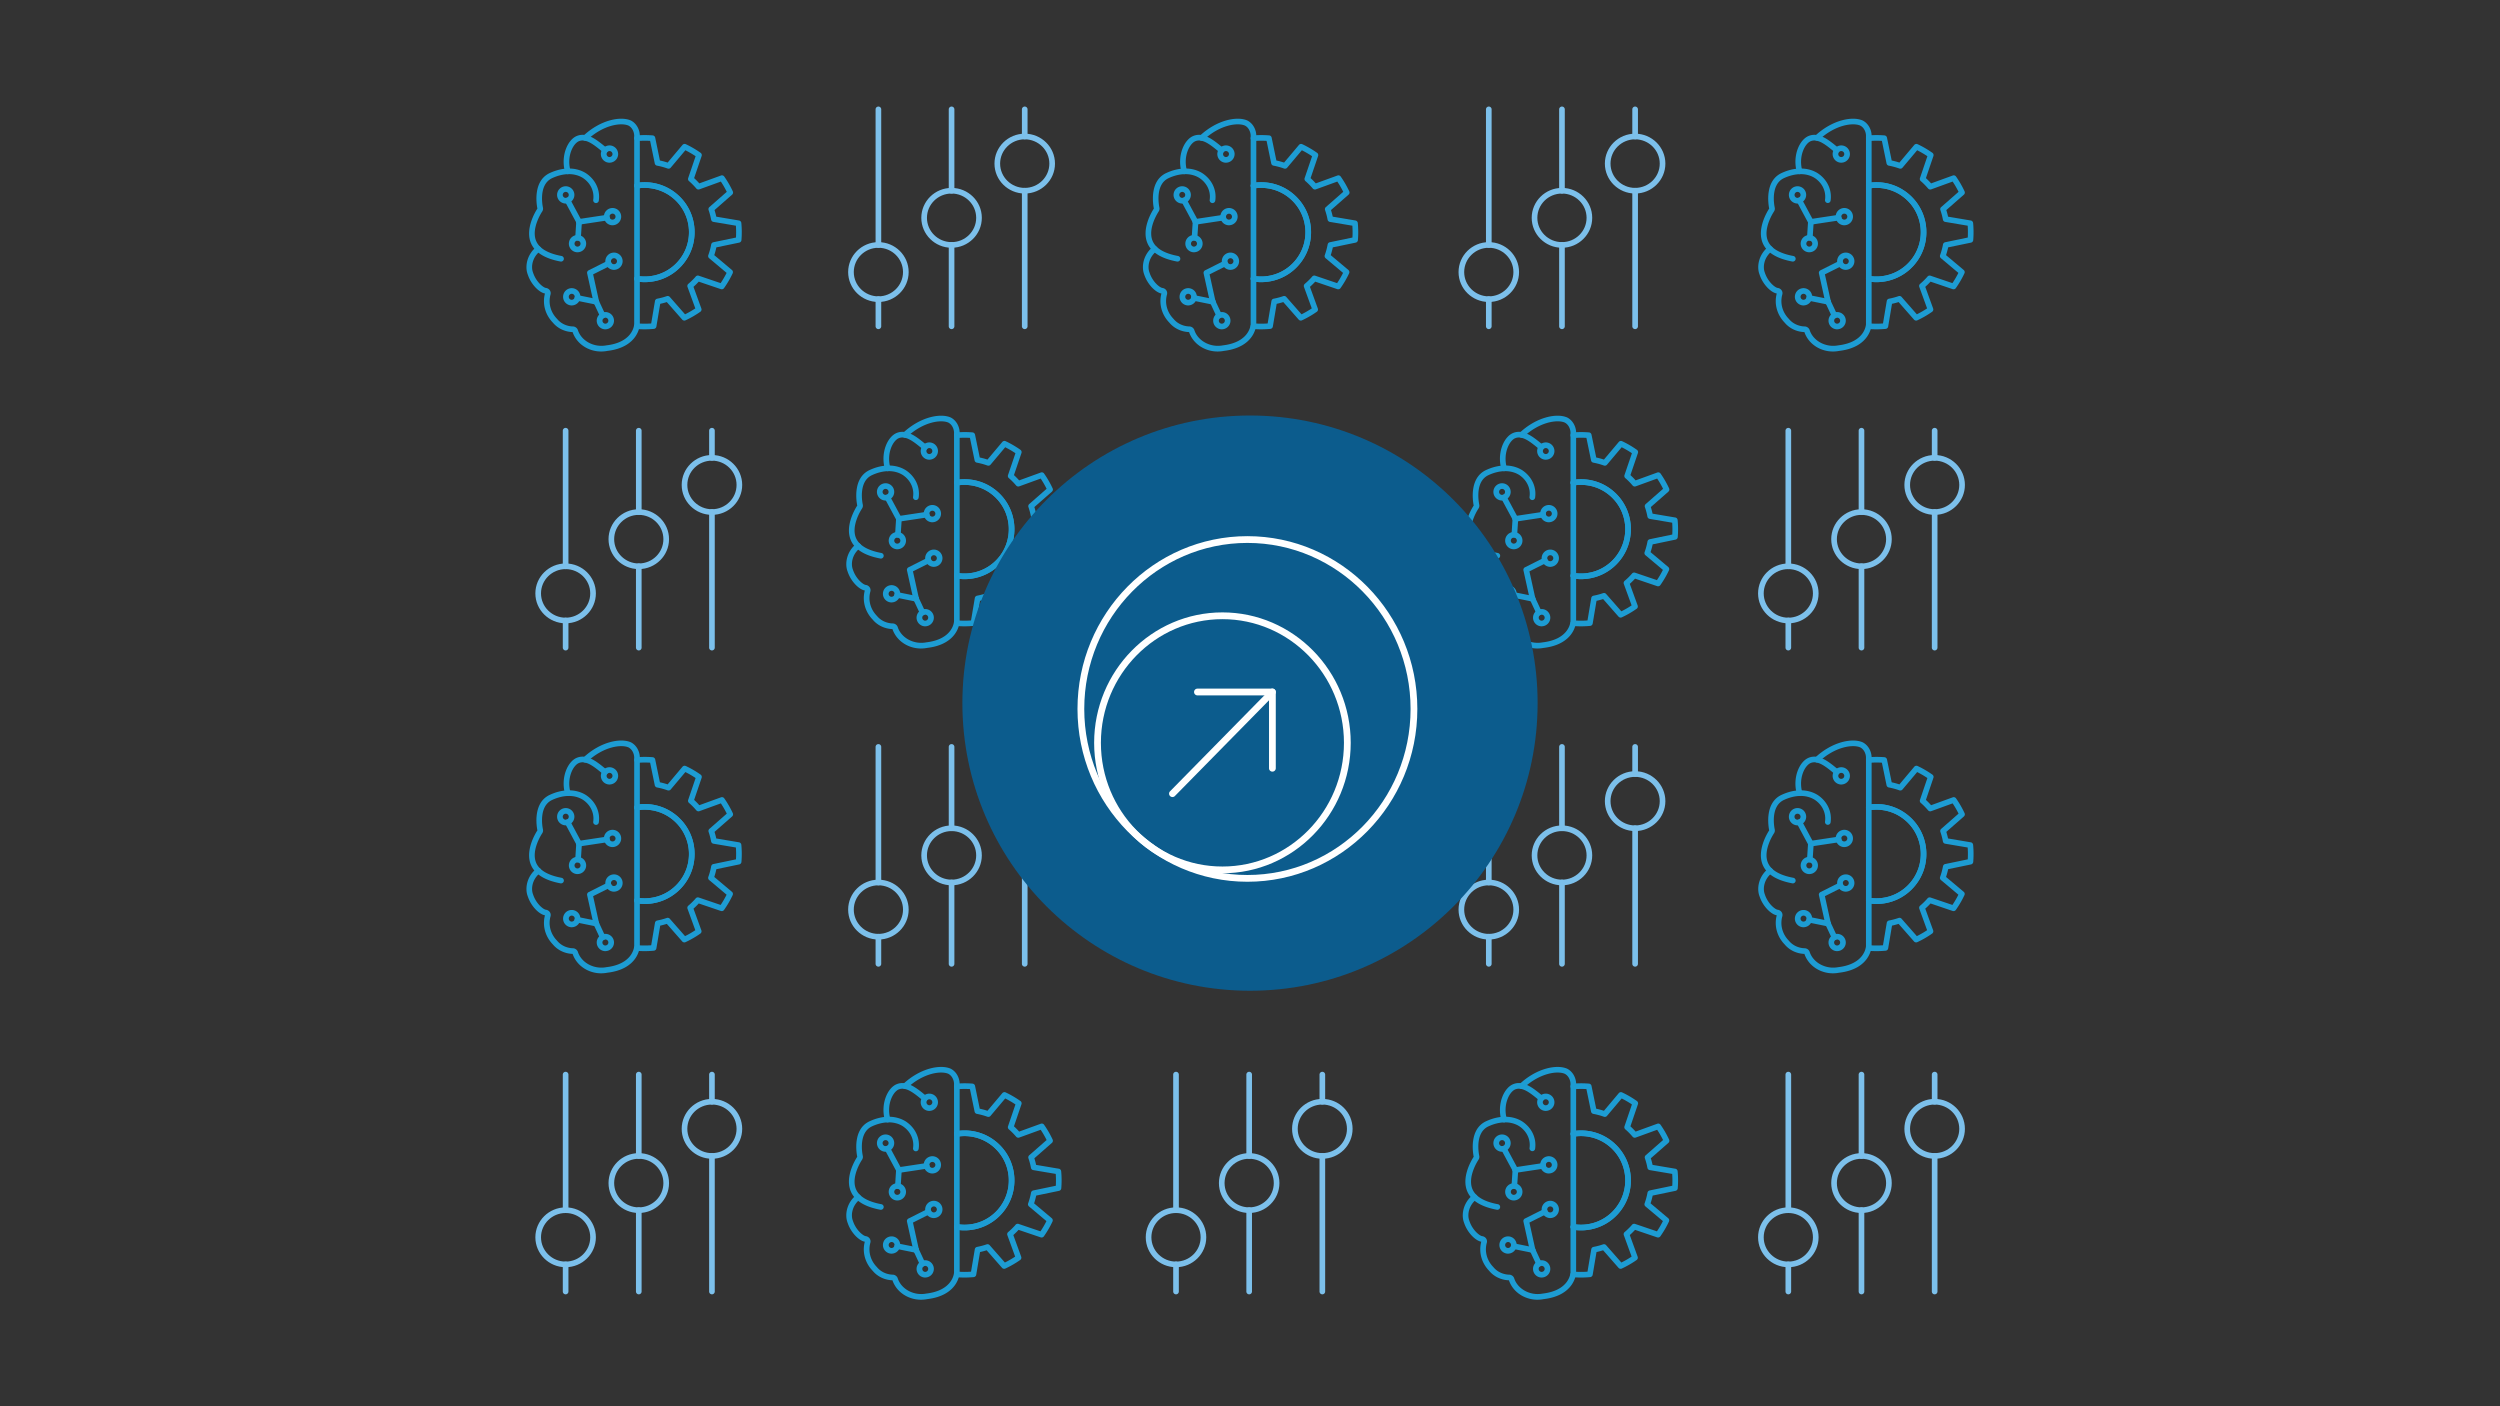 <svg viewBox="0 0 1200 675" xmlns="http://www.w3.org/2000/svg"><rect x="0" y="0" width="1200" height="675" fill="#333333" stroke="none"/><defs><clipPath id="a"><path d="M548.677 355.271h103.374v111.753H548.677z" fill="none"></path></clipPath><clipPath id="b"><path d="M548.677 355.271h103.374v111.753H548.677z" fill="none"></path></clipPath></defs><path d="M714.623 118.927a1.354 1.354 0 0 1-1.354-1.353V52.5a1.354 1.354 0 0 1 2.708 0v65.074c0 .748-.606 1.353-1.354 1.353ZM749.742 92.899a1.354 1.354 0 0 1-1.354-1.353V52.5a1.353 1.353 0 1 1 2.708 0v39.046c0 .748-.606 1.353-1.354 1.353ZM784.86 66.867a1.354 1.354 0 0 1-1.354-1.353V52.5a1.353 1.353 0 1 1 2.708 0v13.014c0 .748-.606 1.353-1.354 1.353Z" fill="#7cc0eb"></path><path d="M714.622 144.957c-8.007 0-14.521-6.445-14.521-14.366s6.514-14.367 14.521-14.367 14.524 6.445 14.524 14.367-6.516 14.366-14.524 14.366Zm0-26.027c-6.515 0-11.813 5.231-11.813 11.661s5.299 11.66 11.813 11.66 11.817-5.231 11.817-11.66-5.301-11.661-11.817-11.661ZM749.74 118.927c-8.007 0-14.521-6.445-14.521-14.367s6.514-14.367 14.521-14.367 14.524 6.445 14.524 14.367-6.516 14.367-14.524 14.367Zm0-26.028c-6.515 0-11.813 5.231-11.813 11.661s5.299 11.661 11.813 11.661 11.817-5.231 11.817-11.661-5.301-11.661-11.817-11.661ZM784.858 92.896c-8.007 0-14.521-6.445-14.521-14.366s6.514-14.367 14.521-14.367 14.524 6.445 14.524 14.367-6.516 14.366-14.524 14.366Zm0-26.026c-6.515 0-11.813 5.231-11.813 11.661s5.299 11.66 11.813 11.66 11.817-5.231 11.817-11.66-5.301-11.661-11.817-11.661Z" fill="#7cc0eb"></path><path d="M714.623 157.972a1.354 1.354 0 0 1-1.354-1.353v-13.014a1.353 1.353 0 1 1 2.708 0v13.014c0 .748-.606 1.353-1.354 1.353ZM749.742 157.975a1.354 1.354 0 0 1-1.354-1.353v-39.046a1.353 1.353 0 1 1 2.708 0v39.046c0 .748-.606 1.353-1.354 1.353ZM784.86 157.972a1.354 1.354 0 0 1-1.354-1.353V91.545a1.354 1.354 0 0 1 2.708 0v65.074c0 .748-.606 1.353-1.354 1.353ZM421.635 118.927a1.352 1.352 0 0 1-1.353-1.353V52.5a1.353 1.353 0 1 1 2.706 0v65.074c0 .748-.605 1.353-1.353 1.353ZM456.753 92.899a1.352 1.352 0 0 1-1.353-1.353V52.5a1.352 1.352 0 1 1 2.706 0v39.046c0 .748-.605 1.353-1.353 1.353ZM491.872 66.867a1.352 1.352 0 0 1-1.353-1.353V52.5a1.352 1.352 0 1 1 2.706 0v13.014c0 .748-.605 1.353-1.353 1.353Z" fill="#7cc0eb"></path><path d="M421.634 144.957c-8.007 0-14.521-6.445-14.521-14.366s6.514-14.367 14.521-14.367 14.523 6.445 14.523 14.367-6.515 14.366-14.523 14.366Zm0-26.027c-6.515 0-11.814 5.231-11.814 11.661s5.3 11.66 11.814 11.66 11.817-5.231 11.817-11.66-5.301-11.661-11.817-11.661ZM456.752 118.927c-8.007 0-14.521-6.445-14.521-14.367s6.514-14.367 14.521-14.367 14.523 6.445 14.523 14.367-6.515 14.367-14.523 14.367Zm0-26.028c-6.515 0-11.814 5.231-11.814 11.661s5.3 11.661 11.814 11.661 11.817-5.231 11.817-11.661-5.301-11.661-11.817-11.661ZM491.871 92.896c-8.007 0-14.521-6.445-14.521-14.366s6.514-14.367 14.521-14.367 14.523 6.445 14.523 14.367-6.515 14.366-14.523 14.366Zm0-26.026c-6.515 0-11.814 5.231-11.814 11.661s5.3 11.66 11.814 11.66 11.817-5.231 11.817-11.66-5.301-11.661-11.817-11.661Z" fill="#7cc0eb"></path><path d="M421.635 157.972a1.352 1.352 0 0 1-1.353-1.353v-13.014a1.352 1.352 0 1 1 2.706 0v13.014c0 .748-.605 1.353-1.353 1.353ZM456.753 157.975a1.352 1.352 0 0 1-1.353-1.353v-39.046a1.352 1.352 0 1 1 2.706 0v39.046c0 .748-.605 1.353-1.353 1.353ZM491.872 157.972a1.352 1.352 0 0 1-1.353-1.353V91.545a1.353 1.353 0 1 1 2.706 0v65.074c0 .748-.605 1.353-1.353 1.353ZM564.484 273.167a1.352 1.352 0 0 1-1.353-1.353v-65.073a1.352 1.352 0 1 1 2.706 0v65.073c0 .748-.605 1.353-1.353 1.353ZM599.603 247.141a1.352 1.352 0 0 1-1.353-1.353v-39.046a1.352 1.352 0 1 1 2.706 0v39.046c0 .748-.605 1.353-1.353 1.353ZM634.722 221.107a1.354 1.354 0 0 1-1.354-1.353v-13.013a1.353 1.353 0 1 1 2.708 0v13.013c0 .748-.606 1.353-1.354 1.353Z" fill="#7cc0eb"></path><path d="M564.483 299.198c-8.007 0-14.521-6.445-14.521-14.367s6.514-14.366 14.521-14.366 14.523 6.445 14.523 14.366-6.515 14.367-14.523 14.367Zm0-26.027c-6.515 0-11.814 5.231-11.814 11.66s5.3 11.661 11.814 11.661 11.817-5.231 11.817-11.661-5.301-11.66-11.817-11.66ZM599.602 273.167c-8.007 0-14.521-6.445-14.521-14.366s6.514-14.367 14.521-14.367 14.524 6.445 14.524 14.367-6.516 14.366-14.524 14.366Zm0-26.026c-6.515 0-11.814 5.231-11.814 11.661s5.3 11.66 11.814 11.66 11.817-5.231 11.817-11.66-5.301-11.661-11.817-11.661ZM634.72 247.138c-8.007 0-14.521-6.445-14.521-14.367s6.514-14.367 14.521-14.367 14.524 6.445 14.524 14.367-6.516 14.367-14.524 14.367Zm0-26.028c-6.515 0-11.813 5.231-11.813 11.661s5.299 11.661 11.813 11.661 11.817-5.231 11.817-11.661-5.301-11.661-11.817-11.661Z" fill="#7cc0eb"></path><path d="M564.484 312.213a1.352 1.352 0 0 1-1.353-1.353v-13.014a1.352 1.352 0 1 1 2.706 0v13.014c0 .748-.605 1.353-1.353 1.353ZM599.603 312.216a1.352 1.352 0 0 1-1.353-1.353v-39.047a1.352 1.352 0 1 1 2.706 0v39.047c0 .748-.605 1.353-1.353 1.353ZM634.722 312.213a1.354 1.354 0 0 1-1.354-1.353v-65.074a1.354 1.354 0 0 1 2.708 0v65.074c0 .748-.606 1.353-1.354 1.353ZM858.396 273.167a1.354 1.354 0 0 1-1.354-1.353v-65.073a1.353 1.353 0 1 1 2.708 0v65.073c0 .748-.606 1.353-1.354 1.353ZM893.515 247.141a1.354 1.354 0 0 1-1.354-1.353v-39.046a1.353 1.353 0 1 1 2.708 0v39.046c0 .748-.606 1.353-1.354 1.353ZM928.633 221.107a1.354 1.354 0 0 1-1.354-1.353v-13.013a1.353 1.353 0 1 1 2.708 0v13.013c0 .748-.606 1.353-1.354 1.353Z" fill="#7cc0eb"></path><path d="M858.396 299.198c-8.007 0-14.521-6.445-14.521-14.367s6.515-14.366 14.521-14.366 14.523 6.445 14.523 14.366-6.516 14.367-14.523 14.367Zm0-26.027c-6.515 0-11.814 5.231-11.814 11.66s5.3 11.661 11.814 11.661 11.816-5.231 11.816-11.661-5.301-11.66-11.816-11.66ZM893.514 273.167c-8.007 0-14.521-6.445-14.521-14.366s6.515-14.367 14.521-14.367 14.523 6.445 14.523 14.367-6.516 14.366-14.523 14.366Zm0-26.026c-6.515 0-11.814 5.231-11.814 11.661s5.3 11.66 11.814 11.66 11.816-5.231 11.816-11.66-5.301-11.661-11.816-11.661ZM928.632 247.138c-8.007 0-14.521-6.445-14.521-14.367s6.514-14.367 14.521-14.367 14.524 6.445 14.524 14.367-6.516 14.367-14.524 14.367Zm0-26.028c-6.515 0-11.813 5.231-11.813 11.661s5.299 11.661 11.813 11.661 11.817-5.231 11.817-11.661-5.301-11.661-11.817-11.661Z" fill="#7cc0eb"></path><path d="M858.396 312.213a1.354 1.354 0 0 1-1.354-1.353v-13.014a1.353 1.353 0 1 1 2.708 0v13.014c0 .748-.606 1.353-1.354 1.353ZM893.515 312.216a1.354 1.354 0 0 1-1.354-1.353v-39.047a1.353 1.353 0 1 1 2.708 0v39.047c0 .748-.606 1.353-1.354 1.353ZM928.633 312.213a1.354 1.354 0 0 1-1.354-1.353v-65.074a1.354 1.354 0 0 1 2.708 0v65.074c0 .748-.606 1.353-1.354 1.353ZM271.496 273.167a1.352 1.352 0 0 1-1.353-1.353v-65.073a1.352 1.352 0 1 1 2.706 0v65.073c0 .748-.605 1.353-1.353 1.353ZM306.615 247.141a1.352 1.352 0 0 1-1.353-1.353v-39.046a1.352 1.352 0 1 1 2.706 0v39.046c0 .748-.605 1.353-1.353 1.353ZM341.733 221.107a1.352 1.352 0 0 1-1.353-1.353v-13.013a1.352 1.352 0 1 1 2.706 0v13.013c0 .748-.605 1.353-1.353 1.353Z" fill="#7cc0eb"></path><path d="M271.496 299.198c-8.007 0-14.521-6.445-14.521-14.367s6.514-14.366 14.521-14.366 14.523 6.445 14.523 14.366-6.515 14.367-14.523 14.367Zm0-26.027c-6.515 0-11.814 5.231-11.814 11.66s5.3 11.661 11.814 11.661 11.817-5.231 11.817-11.661-5.301-11.66-11.817-11.66ZM306.613 273.167c-8.007 0-14.521-6.445-14.521-14.366s6.514-14.367 14.521-14.367 14.523 6.445 14.523 14.367-6.515 14.366-14.523 14.366Zm0-26.026c-6.515 0-11.814 5.231-11.814 11.661s5.3 11.66 11.814 11.66 11.817-5.231 11.817-11.66-5.301-11.661-11.817-11.661ZM341.732 247.138c-8.007 0-14.521-6.445-14.521-14.367s6.514-14.367 14.521-14.367 14.523 6.445 14.523 14.367-6.515 14.367-14.523 14.367Zm0-26.028c-6.515 0-11.814 5.231-11.814 11.661s5.3 11.661 11.814 11.661 11.817-5.231 11.817-11.661-5.301-11.661-11.817-11.661Z" fill="#7cc0eb"></path><path d="M271.496 312.213a1.352 1.352 0 0 1-1.353-1.353v-13.014a1.352 1.352 0 1 1 2.706 0v13.014c0 .748-.605 1.353-1.353 1.353ZM306.615 312.216a1.352 1.352 0 0 1-1.353-1.353v-39.047a1.352 1.352 0 1 1 2.706 0v39.047c0 .748-.605 1.353-1.353 1.353ZM341.733 312.213a1.352 1.352 0 0 1-1.353-1.353v-65.074a1.353 1.353 0 1 1 2.706 0v65.074c0 .748-.605 1.353-1.353 1.353ZM564.484 582.237a1.352 1.352 0 0 1-1.353-1.353v-65.073a1.352 1.352 0 1 1 2.706 0v65.073c0 .748-.605 1.353-1.353 1.353ZM599.603 556.21a1.352 1.352 0 0 1-1.353-1.353v-39.046a1.352 1.352 0 1 1 2.706 0v39.046c0 .748-.605 1.353-1.353 1.353ZM634.722 530.177a1.354 1.354 0 0 1-1.354-1.353v-13.013a1.353 1.353 0 1 1 2.708 0v13.013c0 .748-.606 1.353-1.354 1.353Z" fill="#7cc0eb"></path><path d="M564.483 608.268c-8.007 0-14.521-6.445-14.521-14.367s6.514-14.366 14.521-14.366 14.523 6.445 14.523 14.366-6.515 14.367-14.523 14.367Zm0-26.027c-6.515 0-11.814 5.231-11.814 11.66s5.3 11.661 11.814 11.661 11.817-5.231 11.817-11.661-5.301-11.66-11.817-11.66ZM599.602 582.237c-8.007 0-14.521-6.445-14.521-14.366s6.514-14.367 14.521-14.367 14.524 6.445 14.524 14.367-6.516 14.366-14.524 14.366Zm0-26.027c-6.515 0-11.814 5.231-11.814 11.661s5.3 11.66 11.814 11.66 11.817-5.231 11.817-11.66-5.301-11.661-11.817-11.661ZM634.72 556.208c-8.007 0-14.521-6.445-14.521-14.367s6.514-14.367 14.521-14.367 14.524 6.445 14.524 14.367-6.516 14.367-14.524 14.367Zm0-26.028c-6.515 0-11.813 5.231-11.813 11.661s5.299 11.661 11.813 11.661 11.817-5.231 11.817-11.661-5.301-11.661-11.817-11.661Z" fill="#7cc0eb"></path><path d="M564.484 621.283a1.352 1.352 0 0 1-1.353-1.353v-13.014a1.352 1.352 0 1 1 2.706 0v13.014c0 .748-.605 1.353-1.353 1.353ZM599.603 621.286a1.352 1.352 0 0 1-1.353-1.353v-39.047a1.352 1.352 0 1 1 2.706 0v39.047c0 .748-.605 1.353-1.353 1.353ZM634.722 621.283a1.354 1.354 0 0 1-1.354-1.353v-65.074a1.353 1.353 0 1 1 2.708 0v65.074c0 .747-.606 1.353-1.354 1.353ZM858.396 582.237a1.354 1.354 0 0 1-1.354-1.353v-65.073a1.353 1.353 0 1 1 2.708 0v65.073c0 .748-.606 1.353-1.354 1.353ZM893.515 556.21a1.354 1.354 0 0 1-1.354-1.353v-39.046a1.353 1.353 0 1 1 2.708 0v39.046c0 .748-.606 1.353-1.354 1.353ZM928.633 530.177a1.354 1.354 0 0 1-1.354-1.353v-13.013a1.353 1.353 0 1 1 2.708 0v13.013c0 .748-.606 1.353-1.354 1.353Z" fill="#7cc0eb"></path><path d="M858.396 608.268c-8.007 0-14.521-6.445-14.521-14.367s6.515-14.366 14.521-14.366 14.523 6.445 14.523 14.366-6.516 14.367-14.523 14.367Zm0-26.027c-6.515 0-11.814 5.231-11.814 11.66s5.3 11.661 11.814 11.661 11.816-5.231 11.816-11.661-5.301-11.66-11.816-11.66ZM893.514 582.237c-8.007 0-14.521-6.445-14.521-14.366s6.515-14.367 14.521-14.367 14.523 6.445 14.523 14.367-6.516 14.366-14.523 14.366Zm0-26.027c-6.515 0-11.814 5.231-11.814 11.661s5.3 11.66 11.814 11.66 11.816-5.231 11.816-11.66-5.301-11.661-11.816-11.661ZM928.632 556.208c-8.007 0-14.521-6.445-14.521-14.367s6.514-14.367 14.521-14.367 14.524 6.445 14.524 14.367-6.516 14.367-14.524 14.367Zm0-26.028c-6.515 0-11.813 5.231-11.813 11.661s5.299 11.661 11.813 11.661 11.817-5.231 11.817-11.661-5.301-11.661-11.817-11.661Z" fill="#7cc0eb"></path><path d="M858.396 621.283a1.354 1.354 0 0 1-1.354-1.353v-13.014a1.353 1.353 0 1 1 2.708 0v13.014c0 .748-.606 1.353-1.354 1.353ZM893.515 621.286a1.354 1.354 0 0 1-1.354-1.353v-39.047a1.353 1.353 0 1 1 2.708 0v39.047c0 .748-.606 1.353-1.354 1.353ZM928.633 621.283a1.354 1.354 0 0 1-1.354-1.353v-65.074a1.353 1.353 0 1 1 2.708 0v65.074c0 .747-.606 1.353-1.354 1.353ZM271.496 582.237a1.352 1.352 0 0 1-1.353-1.353v-65.073a1.352 1.352 0 1 1 2.706 0v65.073c0 .748-.605 1.353-1.353 1.353ZM306.615 556.21a1.352 1.352 0 0 1-1.353-1.353v-39.046a1.352 1.352 0 1 1 2.706 0v39.046c0 .748-.605 1.353-1.353 1.353ZM341.733 530.177a1.352 1.352 0 0 1-1.353-1.353v-13.013a1.352 1.352 0 1 1 2.706 0v13.013c0 .748-.605 1.353-1.353 1.353Z" fill="#7cc0eb"></path><path d="M271.496 608.268c-8.007 0-14.521-6.445-14.521-14.367s6.514-14.366 14.521-14.366 14.523 6.445 14.523 14.366-6.515 14.367-14.523 14.367Zm0-26.027c-6.515 0-11.814 5.231-11.814 11.66s5.3 11.661 11.814 11.661 11.817-5.231 11.817-11.661-5.301-11.66-11.817-11.66ZM306.613 582.237c-8.007 0-14.521-6.445-14.521-14.366s6.514-14.367 14.521-14.367 14.523 6.445 14.523 14.367-6.515 14.366-14.523 14.366Zm0-26.027c-6.515 0-11.814 5.231-11.814 11.661s5.3 11.66 11.814 11.66 11.817-5.231 11.817-11.66-5.301-11.661-11.817-11.661ZM341.732 556.208c-8.007 0-14.521-6.445-14.521-14.367s6.514-14.367 14.521-14.367 14.523 6.445 14.523 14.367-6.515 14.367-14.523 14.367Zm0-26.028c-6.515 0-11.814 5.231-11.814 11.661s5.3 11.661 11.814 11.661 11.817-5.231 11.817-11.661-5.301-11.661-11.817-11.661Z" fill="#7cc0eb"></path><path d="M271.496 621.283a1.352 1.352 0 0 1-1.353-1.353v-13.014a1.352 1.352 0 1 1 2.706 0v13.014c0 .748-.605 1.353-1.353 1.353ZM306.615 621.286a1.352 1.352 0 0 1-1.353-1.353v-39.047a1.352 1.352 0 1 1 2.706 0v39.047c0 .748-.605 1.353-1.353 1.353ZM341.733 621.283a1.353 1.353 0 0 1-1.353-1.353v-65.074a1.352 1.352 0 1 1 2.706 0v65.074c0 .747-.605 1.353-1.353 1.353ZM714.623 424.947a1.354 1.354 0 0 1-1.354-1.353V358.52a1.354 1.354 0 0 1 2.708 0v65.074c0 .748-.606 1.353-1.354 1.353ZM749.742 398.92a1.354 1.354 0 0 1-1.354-1.353V358.52a1.353 1.353 0 1 1 2.708 0v39.047c0 .748-.606 1.353-1.354 1.353ZM784.86 372.887a1.354 1.354 0 0 1-1.354-1.353V358.52a1.353 1.353 0 1 1 2.708 0v13.014c0 .748-.606 1.353-1.354 1.353Z" fill="#7cc0eb"></path><path d="M714.622 450.978c-8.007 0-14.521-6.445-14.521-14.367s6.514-14.367 14.521-14.367 14.524 6.445 14.524 14.367-6.516 14.367-14.524 14.367Zm0-26.028c-6.515 0-11.813 5.231-11.813 11.661s5.299 11.661 11.813 11.661 11.817-5.231 11.817-11.661-5.301-11.661-11.817-11.661ZM749.74 424.947c-8.007 0-14.521-6.445-14.521-14.366s6.514-14.367 14.521-14.367 14.524 6.445 14.524 14.367-6.516 14.366-14.524 14.366Zm0-26.027c-6.515 0-11.813 5.231-11.813 11.661s5.299 11.66 11.813 11.66 11.817-5.231 11.817-11.66-5.301-11.661-11.817-11.661ZM784.858 398.917c-8.007 0-14.521-6.445-14.521-14.367s6.514-14.367 14.521-14.367 14.524 6.445 14.524 14.367-6.516 14.367-14.524 14.367Zm0-26.027c-6.515 0-11.813 5.231-11.813 11.661s5.299 11.661 11.813 11.661 11.817-5.231 11.817-11.661-5.301-11.661-11.817-11.661Z" fill="#7cc0eb"></path><path d="M714.623 463.993a1.354 1.354 0 0 1-1.354-1.353v-13.014a1.353 1.353 0 1 1 2.708 0v13.014c0 .748-.606 1.353-1.354 1.353ZM749.742 463.996a1.354 1.354 0 0 1-1.354-1.353v-39.047a1.353 1.353 0 1 1 2.708 0v39.047c0 .748-.606 1.353-1.354 1.353ZM784.86 463.993a1.354 1.354 0 0 1-1.354-1.353v-65.074a1.353 1.353 0 1 1 2.708 0v65.074c0 .747-.606 1.353-1.354 1.353ZM421.635 424.947a1.352 1.352 0 0 1-1.353-1.353V358.52a1.353 1.353 0 1 1 2.706 0v65.074c0 .748-.605 1.353-1.353 1.353ZM456.753 398.92a1.352 1.352 0 0 1-1.353-1.353V358.52a1.352 1.352 0 1 1 2.706 0v39.047c0 .748-.605 1.353-1.353 1.353ZM491.872 372.887a1.352 1.352 0 0 1-1.353-1.353V358.52a1.352 1.352 0 1 1 2.706 0v13.014c0 .748-.605 1.353-1.353 1.353Z" fill="#7cc0eb"></path><path d="M421.634 450.978c-8.007 0-14.521-6.445-14.521-14.367s6.514-14.367 14.521-14.367 14.523 6.445 14.523 14.367-6.515 14.367-14.523 14.367Zm0-26.028c-6.515 0-11.814 5.231-11.814 11.661s5.3 11.661 11.814 11.661 11.817-5.231 11.817-11.661-5.301-11.661-11.817-11.661ZM456.752 424.947c-8.007 0-14.521-6.445-14.521-14.366s6.514-14.367 14.521-14.367 14.523 6.445 14.523 14.367-6.515 14.366-14.523 14.366Zm0-26.027c-6.515 0-11.814 5.231-11.814 11.661s5.3 11.66 11.814 11.66 11.817-5.231 11.817-11.66-5.301-11.661-11.817-11.661ZM491.871 398.917c-8.007 0-14.521-6.445-14.521-14.367s6.514-14.367 14.521-14.367 14.523 6.445 14.523 14.367-6.515 14.367-14.523 14.367Zm0-26.027c-6.515 0-11.814 5.231-11.814 11.661s5.3 11.661 11.814 11.661 11.817-5.231 11.817-11.661-5.301-11.661-11.817-11.661Z" fill="#7cc0eb"></path><path d="M421.635 463.993a1.352 1.352 0 0 1-1.353-1.353v-13.014a1.352 1.352 0 1 1 2.706 0v13.014c0 .748-.605 1.353-1.353 1.353ZM456.753 463.996a1.352 1.352 0 0 1-1.353-1.353v-39.047a1.352 1.352 0 1 1 2.706 0v39.047c0 .748-.605 1.353-1.353 1.353ZM491.872 463.993a1.353 1.353 0 0 1-1.353-1.353v-65.074a1.352 1.352 0 1 1 2.706 0v65.074c0 .747-.605 1.353-1.353 1.353Z" fill="#7cc0eb"></path><g clip-path="url(#a)"><g clip-path="url(#b)"><path d="M573.203 419.411c-2.293 0-4.159-1.865-4.159-4.157s1.866-4.16 4.159-4.16 4.159 1.866 4.159 4.16c0 2.163-1.696 3.979-3.86 4.134a2.093 2.093 0 0 1-.299.023Zm0-5.591a1.433 1.433 0 1 0 0 2.865l.104-.016a1.43 1.43 0 0 0 1.329-1.415c0-.791-.643-1.434-1.434-1.434ZM590.009 406.452a4.16 4.16 0 0 1-4.08-3.371v-.002a4.165 4.165 0 0 1-.079-.787c0-2.292 1.866-4.157 4.159-4.157s4.16 1.865 4.16 4.157c0 2.161-1.696 3.978-3.861 4.137a2.34 2.34 0 0 1-.299.022Zm-1.403-3.886a1.43 1.43 0 0 0 1.403 1.16c.04-.005.098-.016.138-.018.709-.053 1.296-.676 1.296-1.416a1.435 1.435 0 0 0-2.868 0c0 .094.013.186.03.274ZM567.549 396.014c-2.293 0-4.159-1.866-4.159-4.159s1.866-4.157 4.159-4.157 4.16 1.865 4.16 4.157c0 2.161-1.696 3.978-3.861 4.137a2.34 2.34 0 0 1-.299.022Zm0-5.591c-.791 0-1.434.642-1.434 1.431 0 .776.621 1.411 1.392 1.433.06-.006.154-.016.18-.017.709-.053 1.296-.676 1.296-1.416 0-.789-.644-1.431-1.434-1.431ZM588.55 376.416c-2.292 0-4.157-1.866-4.157-4.159s1.865-4.159 4.157-4.159 4.159 1.866 4.159 4.159c0 2.164-1.696 3.979-3.86 4.134a1.838 1.838 0 0 1-.299.025Zm0-5.593a1.434 1.434 0 0 0 0 2.868l.104-.018a1.43 1.43 0 0 0 1.329-1.416c0-.791-.643-1.434-1.434-1.434ZM590.706 427.849c-2.293 0-4.159-1.866-4.159-4.159s1.866-4.157 4.159-4.157 4.159 1.865 4.159 4.157c0 2.161-1.694 3.978-3.857 4.137a2.297 2.297 0 0 1-.302.022Zm0-5.591c-.791 0-1.434.642-1.434 1.431 0 .776.621 1.411 1.392 1.433.064-.007.166-.017.195-.018.696-.052 1.281-.675 1.281-1.416 0-.789-.643-1.431-1.434-1.431ZM570.424 444.929c-2.293 0-4.16-1.866-4.16-4.16s1.866-4.159 4.16-4.159 4.157 1.866 4.157 4.159c0 2.164-1.696 3.98-3.861 4.134a1.687 1.687 0 0 1-.296.025Zm0-5.593c-.791 0-1.434.643-1.434 1.434 0 .774.617 1.407 1.384 1.433l.141-.017a1.433 1.433 0 0 0 1.34-1.417c0-.791-.642-1.434-1.431-1.434ZM586.57 456.395c-2.293 0-4.16-1.866-4.16-4.16s1.866-4.159 4.16-4.159 4.156 1.866 4.156 4.159c0 2.164-1.696 3.98-3.86 4.134a1.687 1.687 0 0 1-.296.025Zm0-5.594c-.791 0-1.434.643-1.434 1.434 0 .774.617 1.407 1.384 1.433.052-.007.124-.016.142-.017a1.432 1.432 0 0 0 1.339-1.416c0-.791-.642-1.434-1.431-1.434Z"></path><path d="M565.286 423.871a1.45 1.45 0 0 1-.252-.023c-7.323-1.369-12.043-4.216-14.029-8.463-3.31-7.088 2.148-15.796 2.924-16.968-.375-1.859-2.292-13.215 5.927-17.054 6.312-2.938 12.654-2.908 17.4.082 4.575 3.025 6.93 8.069 6.172 13.178a1.363 1.363 0 0 1-2.696-.4c.602-4.05-1.297-8.069-4.954-10.487-3.923-2.469-9.315-2.44-14.771.099-6.524 3.047-4.635 12.969-4.398 14.09.157.663.02 1.38-.38 1.956-.063.091-5.577 8.308-2.755 14.352 1.592 3.405 5.65 5.739 12.061 6.937a1.363 1.363 0 0 1-.249 2.703Zm-11.334-25.344.003.015-.003-.015Z"></path><path d="M568.531 381.92a1.365 1.365 0 0 1-1.311-.991c-2.197-7.744 1.18-15.562 5.668-17.379 4.892-1.98 9.604 1.887 13.761 5.298l.587.481a1.362 1.362 0 1 1-1.726 2.11l-.591-.485c-3.745-3.073-7.619-6.25-11.009-4.878-2.882 1.167-5.975 7.389-4.068 14.108a1.362 1.362 0 0 1-1.312 1.735Z"></path><path d="M584.542 467.038c-6.151 0-11.774-3.667-13.704-9.328-.06.004-.13.004-.188 0-3.668-.188-7.044-1.834-9.272-4.52-3.705-3.823-5.121-9.034-3.816-14-2.66-.431-6.639-4.204-8.246-9.089-1.469-3.755-.502-9.606 4.236-13.388a1.362 1.362 0 1 1 1.7 2.13c-3.708 2.96-4.503 7.441-3.372 10.336 1.388 4.214 4.804 7.163 6.135 7.323a2.699 2.699 0 0 1 1.812 1.016 2.449 2.449 0 0 1 .438 2.119c-1.168 4.155-.003 8.507 3.104 11.69.027.028.053.057.078.087 1.726 2.101 4.368 3.399 7.261 3.568 1.252-.077 2.369.692 2.709 1.846 1.736 5.17 7.74 8.368 13.649 7.236 12.375-1.446 13.269-9.223 13.329-10.058v-90.547c0-.025 0-.051.002-.077-.027-1.652-.894-3.841-2.754-4.793-3.468-1.526-11.979-.425-19.824 6.904a1.362 1.362 0 1 1-1.861-1.991c8.241-7.701 17.924-9.546 22.855-7.374 2.984 1.524 4.3 4.76 4.311 7.306 0 .03 0 .061-.003.092v90.386l.003.085c-.019.498-.589 11.003-15.644 12.758-.984.189-1.968.28-2.938.28Zm-13.725-9.388v.003-.003Z"></path><path d="M573.953 406.153c-.485 0-.955-.26-1.201-.718l-5.533-10.29a1.364 1.364 0 0 1 2.401-1.291l5.533 10.29a1.364 1.364 0 0 1-1.2 2.009Z"></path><path d="M573.95 406.153a1.363 1.363 0 0 1-.202-2.71l13.25-2a1.363 1.363 0 1 1 .407 2.695l-13.25 2c-.069.01-.138.015-.205.015Z"></path><path d="M587.2 404.15c-.36 0-.71-.14-.96-.4a1.33 1.33 0 0 1-.37-1.23c.01-.08.04-.17.07-.25.04-.08.08-.16.13-.24.05-.07.1-.14.17-.2.51-.51 1.42-.51 1.93 0 .06.06.11.13.16.2.05.08.09.16.13.24.03.08.06.17.08.25.01.09.02.18.02.27 0 .36-.14.71-.39.96-.26.26-.61.4-.97.4ZM573.459 413.751c-.03 0-.06 0-.09-.003a1.362 1.362 0 0 1-1.271-1.448l.494-7.599a1.353 1.353 0 0 1 1.448-1.271c.751.049 1.32.697 1.271 1.448l-.494 7.599a1.362 1.362 0 0 1-1.358 1.274ZM585.286 451.116a1.364 1.364 0 0 1-1.236-.787l-3.08-6.599a1.363 1.363 0 0 1 2.47-1.152l3.08 6.599a1.363 1.363 0 0 1-1.234 1.939Z"></path><path d="M582.205 444.517a1.365 1.365 0 0 1-1.33-1.07l-3.061-13.89a1.363 1.363 0 0 1 .719-1.511l8.932-4.487a1.364 1.364 0 0 1 1.224 2.436l-7.985 4.011 2.833 12.854a1.364 1.364 0 0 1-1.333 1.657Z"></path><path d="M582.207 444.517a1.33 1.33 0 0 1-.272-.028l-9.041-1.834a1.361 1.361 0 1 1 .542-2.67l9.041 1.834a1.361 1.361 0 0 1-.27 2.698ZM605.437 456.393c-1.262 0-2.525-.05-3.783-.151a1.363 1.363 0 0 1 .217-2.717 44.71 44.71 0 0 0 6.688.033l1.812-10.781a1.364 1.364 0 0 1 1.091-1.114 32.693 32.693 0 0 0 4.584-1.217 1.367 1.367 0 0 1 1.469.39l7.311 8.328a44.005 44.005 0 0 0 4.908-2.836l-3.738-10.279a1.365 1.365 0 0 1 .399-1.505 32.764 32.764 0 0 0 3.164-3.059c.067-.075.131-.152.194-.228l.192-.226a1.364 1.364 0 0 1 1.464-.394l10.489 3.559a43.875 43.875 0 0 0 2.857-4.899l-8.372-7.035a1.36 1.36 0 0 1-.406-1.503 32.86 32.86 0 0 0 1.379-5.106 1.365 1.365 0 0 1 1.062-1.087l10.835-2.249a44.704 44.704 0 0 0-.036-5.672l-10.78-1.817a1.363 1.363 0 0 1-1.113-1.093 32.458 32.458 0 0 0-1.211-4.583 1.363 1.363 0 0 1 .391-1.468l8.33-7.306a43.937 43.937 0 0 0-2.834-4.913l-10.279 3.732a1.363 1.363 0 0 1-1.504-.398 33.313 33.313 0 0 0-3.073-3.179l-.44-.376a1.363 1.363 0 0 1-.393-1.464l3.565-10.486a43.936 43.936 0 0 0-4.897-2.858l-7.042 8.367a1.362 1.362 0 0 1-1.504.405 32.52 32.52 0 0 0-5.073-1.376 1.363 1.363 0 0 1-1.088-1.065l-2.233-10.836a45.071 45.071 0 0 0-6.164.085 1.362 1.362 0 1 1-.221-2.717 47.001 47.001 0 0 1 7.623-.014c.603.05 1.101.491 1.223 1.083l2.26 10.963c1.234.263 2.471.598 3.694 1.001l7.122-8.462a1.362 1.362 0 0 1 1.622-.356 46.656 46.656 0 0 1 7.088 4.131c.492.349.697.98.503 1.552l-3.604 10.597a35.535 35.535 0 0 1 2.485 2.524l10.395-3.774a1.362 1.362 0 0 1 1.582.5 46.573 46.573 0 0 1 4.099 7.107 1.363 1.363 0 0 1-.338 1.597l-8.429 7.392c.327 1.039.606 2.095.836 3.157l10.9 1.837a1.363 1.363 0 0 1 1.13 1.215c.257 2.7.275 5.459.057 8.202a1.361 1.361 0 0 1-1.081 1.226l-10.963 2.275a35.82 35.82 0 0 1-1.004 3.725l8.467 7.115c.472.397.619 1.062.357 1.621a46.398 46.398 0 0 1-4.128 7.091 1.36 1.36 0 0 1-1.551.505l-10.6-3.596a35.095 35.095 0 0 1-2.522 2.485l3.78 10.394c.21.58.006 1.229-.5 1.583a46.584 46.584 0 0 1-7.102 4.102 1.365 1.365 0 0 1-1.598-.337l-7.396-8.426a35.646 35.646 0 0 1-3.158.84l-1.831 10.903a1.362 1.362 0 0 1-1.216 1.131 47.025 47.025 0 0 1-4.418.208Z"></path><path d="M605.463 433.744c-1.3 0-2.609-.104-3.92-.318a1.362 1.362 0 1 1 .438-2.69c7.192 1.171 14.391-1.35 19.249-6.746 7.847-8.719 7.138-22.196-1.581-30.042-4.813-4.333-11.249-6.217-17.667-5.168a1.367 1.367 0 0 1-1.565-1.125 1.364 1.364 0 0 1 1.125-1.565c7.231-1.182 14.498.944 19.931 5.833 9.835 8.852 10.635 24.055 1.782 33.892a23.874 23.874 0 0 1-17.792 7.931Z"></path><path d="M605.463 433.745c-1.3 0-2.609-.104-3.92-.318a1.362 1.362 0 1 1 .438-2.69c7.192 1.17 14.391-1.35 19.249-6.746 7.847-8.719 7.138-22.196-1.581-30.042-4.813-4.333-11.254-6.218-17.667-5.168a1.368 1.368 0 0 1-1.565-1.125 1.364 1.364 0 0 1 1.125-1.565c7.236-1.18 14.499.944 19.931 5.833 9.835 8.852 10.635 24.055 1.782 33.892a23.874 23.874 0 0 1-17.792 7.931Z"></path></g></g><path d="M277.21 121.096c-2.288 0-4.149-1.86-4.149-4.146s1.861-4.15 4.149-4.15 4.15 1.862 4.15 4.15c0 2.158-1.691 3.97-3.851 4.124a2.171 2.171 0 0 1-.299.022Zm0-5.591a1.442 1.442 0 1 0 0 2.884l.105-.016a1.44 1.44 0 0 0 1.338-1.425c0-.796-.648-1.444-1.444-1.444ZM294.017 108.137a4.151 4.151 0 0 1-4.071-3.362v-.003a4.125 4.125 0 0 1-.078-.785c0-2.287 1.861-4.146 4.149-4.146s4.149 1.86 4.149 4.146c0 2.156-1.692 3.969-3.852 4.127a2.18 2.18 0 0 1-.298.022Zm-1.413-3.873c.13.676.725 1.167 1.413 1.167.043-.006.104-.017.148-.018a1.42 1.42 0 0 0 1.295-1.426 1.443 1.443 0 0 0-2.886 0c0 .095.013.188.03.277ZM271.557 97.699c-2.288 0-4.15-1.862-4.15-4.15s1.862-4.146 4.15-4.146 4.149 1.86 4.149 4.146c0 2.156-1.692 3.969-3.852 4.127a2.18 2.18 0 0 1-.298.022Zm0-5.59c-.796 0-1.444.646-1.444 1.44 0 .782.625 1.421 1.402 1.443.063-.007.161-.017.19-.018A1.42 1.42 0 0 0 273 93.548c0-.794-.647-1.44-1.443-1.44ZM292.558 78.101c-2.287 0-4.147-1.861-4.147-4.149s1.86-4.149 4.147-4.149 4.149 1.861 4.149 4.149c0 2.158-1.691 3.969-3.851 4.125a1.848 1.848 0 0 1-.299.025Zm0-5.593a1.444 1.444 0 0 0 0 2.886l.104-.018a1.44 1.44 0 0 0 1.339-1.425c0-.796-.647-1.443-1.443-1.443ZM294.713 129.534c-2.288 0-4.15-1.862-4.15-4.15s1.862-4.146 4.15-4.146 4.149 1.86 4.149 4.146c0 2.156-1.69 3.969-3.849 4.127a2.307 2.307 0 0 1-.301.022Zm0-5.59c-.796 0-1.444.646-1.444 1.44 0 .782.625 1.421 1.402 1.443.064-.007.166-.017.195-.018.701-.053 1.29-.68 1.29-1.426 0-.794-.647-1.44-1.443-1.44ZM274.431 146.615c-2.288 0-4.149-1.862-4.149-4.15s1.861-4.149 4.149-4.149 4.147 1.861 4.147 4.149c0 2.159-1.692 3.97-3.852 4.125a1.683 1.683 0 0 1-.295.025Zm0-5.594a1.444 1.444 0 0 0-.048 2.886c.052-.007.124-.016.142-.017a1.442 1.442 0 0 0 1.348-1.426c0-.796-.646-1.443-1.441-1.443ZM290.577 158.08c-2.288 0-4.149-1.861-4.149-4.149s1.861-4.149 4.149-4.149 4.147 1.861 4.147 4.149c0 2.159-1.692 3.97-3.852 4.125a1.719 1.719 0 0 1-.295.025Zm0-5.593a1.444 1.444 0 0 0 0 2.886l.103-.018a1.44 1.44 0 0 0 1.338-1.425c0-.796-.646-1.443-1.441-1.443Z" fill="#1d9cd3"></path><path d="M269.294 125.556c-.083 0-.166-.008-.25-.023-7.321-1.368-12.039-4.213-14.022-8.457-3.312-7.093 2.161-15.808 2.926-16.962-.372-1.839-2.308-13.204 5.92-17.047 6.31-2.937 12.647-2.906 17.392.081 4.571 3.023 6.925 8.062 6.167 13.167a1.353 1.353 0 0 1-2.677-.397c.602-4.054-1.298-8.076-4.958-10.497-3.926-2.472-9.322-2.441-14.781.098-6.538 3.054-4.641 12.979-4.403 14.102a2.441 2.441 0 0 1-.381 1.949c-.062.089-5.578 8.311-2.754 14.36 1.593 3.407 5.653 5.743 12.068 6.942a1.353 1.353 0 0 1-.247 2.684Zm-11.325-25.335.003.013-.003-.013Z" fill="#1d9cd3"></path><path d="M272.539 83.605c-.59 0-1.132-.389-1.301-.984-2.196-7.739 1.178-15.552 5.662-17.368 4.889-1.975 9.597 1.887 13.75 5.296l.588.482a1.353 1.353 0 1 1-1.713 2.095l-.592-.486c-3.746-3.074-7.619-6.255-11.019-4.879-2.885 1.168-5.981 7.396-4.073 14.12a1.353 1.353 0 0 1-1.302 1.723Z" fill="#1d9cd3"></path><path d="M288.55 168.724c-6.15 0-11.771-3.667-13.697-9.327a2.113 2.113 0 0 1-.195 0c-3.666-.188-7.039-1.833-9.266-4.517-3.705-3.823-5.12-9.036-3.811-14-2.66-.425-6.642-4.198-8.249-9.084-1.468-3.751-.502-9.598 4.232-13.378a1.354 1.354 0 0 1 1.689 2.115c-3.712 2.964-4.508 7.449-3.375 10.348 1.499 4.551 4.981 7.189 6.143 7.329a2.68 2.68 0 0 1 1.804 1.012 2.437 2.437 0 0 1 .441 2.098c-1.172 4.171-.006 8.527 3.103 11.713.027.028.053.057.077.086 1.728 2.104 4.374 3.403 7.269 3.572 1.233-.072 2.359.689 2.7 1.838 1.737 5.175 7.745 8.375 13.66 7.244 12.412-1.45 13.281-9.267 13.337-10.073V65.158c0-.023 0-.046.002-.07-.024-1.656-.892-3.854-2.76-4.809-3.472-1.527-11.988-.427-19.834 6.906a1.353 1.353 0 1 1-1.848-1.978c8.237-7.698 17.917-9.543 22.844-7.372 2.981 1.522 4.294 4.754 4.304 7.297 0 .027 0 .055-.002.083v90.403l.002.077c-.018.497-.587 10.995-15.634 12.749a15.63 15.63 0 0 1-2.936.28Zm-13.716-9.382v.003-.003Z" fill="#1d9cd3"></path><path d="M277.96 107.838c-.482 0-.948-.258-1.193-.712l-5.533-10.289a1.354 1.354 0 0 1 2.384-1.282l5.533 10.289a1.354 1.354 0 0 1-1.191 1.995Z" fill="#1d9cd3"></path><path d="M277.957 107.839a1.353 1.353 0 0 1-.2-2.691l13.25-2.001a1.352 1.352 0 1 1 .404 2.676l-13.25 2.001c-.068.01-.137.016-.204.016Z" fill="#1d9cd3"></path><path d="M291.21 105.84c-.36 0-.71-.15-.96-.4s-.4-.6-.4-.96c0-.35.15-.7.4-.95.51-.5 1.41-.5 1.92 0 .25.25.39.6.39.95 0 .09-.01.18-.02.27-.02.09-.05.17-.08.25-.04.08-.08.16-.13.24-.05.07-.1.14-.17.2-.25.25-.6.4-.95.4ZM277.467 115.437c-.03 0-.059 0-.089-.003a1.353 1.353 0 0 1-1.263-1.438l.493-7.599a1.352 1.352 0 1 1 2.701.175l-.493 7.599a1.353 1.353 0 0 1-1.349 1.266ZM289.293 152.801c-.51 0-.998-.289-1.227-.781l-3.08-6.599a1.353 1.353 0 0 1 2.452-1.144l3.08 6.599a1.353 1.353 0 0 1-1.225 1.925Z" fill="#1d9cd3"></path><path d="M286.212 146.202a1.354 1.354 0 0 1-1.32-1.062l-3.061-13.89a1.354 1.354 0 0 1 .714-1.5l8.932-4.486a1.352 1.352 0 1 1 1.214 2.418l-7.992 4.014 2.834 12.862a1.352 1.352 0 0 1-1.322 1.644Z" fill="#1d9cd3"></path><path d="M286.214 146.202c-.089 0-.18-.009-.271-.027l-9.041-1.834a1.353 1.353 0 1 1 .538-2.652l9.041 1.834a1.353 1.353 0 0 1-.268 2.679ZM309.447 158.079c-1.263 0-2.527-.051-3.786-.152a1.353 1.353 0 1 1 .217-2.697 44.95 44.95 0 0 0 6.696.033l1.812-10.79c.094-.559.526-1 1.083-1.105a32.698 32.698 0 0 0 4.585-1.217 1.354 1.354 0 0 1 1.458.387l7.315 8.333a43.855 43.855 0 0 0 4.922-2.844l-3.741-10.287a1.351 1.351 0 0 1 .396-1.494 33.039 33.039 0 0 0 3.166-3.061l.389-.456a1.359 1.359 0 0 1 1.452-.389l10.496 3.561a43.956 43.956 0 0 0 2.865-4.913l-8.377-7.04a1.354 1.354 0 0 1-.403-1.493 32.813 32.813 0 0 0 1.379-5.107c.1-.541.517-.967 1.056-1.079l10.841-2.25a44.405 44.405 0 0 0-.037-5.688l-10.787-1.817a1.352 1.352 0 0 1-1.105-1.086 32.55 32.55 0 0 0-1.211-4.584 1.356 1.356 0 0 1 .388-1.458l8.336-7.311a44.12 44.12 0 0 0-2.842-4.927l-10.286 3.736a1.352 1.352 0 0 1-1.493-.396 33.346 33.346 0 0 0-3.074-3.18l-.439-.375a1.354 1.354 0 0 1-.392-1.455l3.569-10.493a43.94 43.94 0 0 0-4.912-2.866l-7.047 8.373c-.365.432-.96.594-1.492.402a32.556 32.556 0 0 0-5.076-1.376 1.353 1.353 0 0 1-1.08-1.058l-2.235-10.844a45.037 45.037 0 0 0-6.173.084 1.358 1.358 0 0 1-1.458-1.24 1.354 1.354 0 0 1 1.24-1.458 47.09 47.09 0 0 1 7.621-.014c.598.05 1.092.487 1.213 1.076l2.261 10.969c1.238.263 2.479.6 3.706 1.004l7.127-8.467a1.355 1.355 0 0 1 1.61-.354 46.554 46.554 0 0 1 7.086 4.13c.49.346.693.973.5 1.541L333.18 85.49a35.58 35.58 0 0 1 2.493 2.533l10.401-3.777a1.354 1.354 0 0 1 1.571.497 46.708 46.708 0 0 1 4.099 7.106c.252.544.115 1.19-.336 1.585l-8.433 7.396c.329 1.043.609 2.104.839 3.168l10.906 1.837a1.356 1.356 0 0 1 1.123 1.207c.256 2.703.275 5.462.056 8.2a1.353 1.353 0 0 1-1.074 1.217l-10.968 2.277a35.723 35.723 0 0 1-1.008 3.736l8.472 7.119c.469.394.615 1.054.355 1.609a46.461 46.461 0 0 1-4.127 7.089c-.347.49-.976.694-1.541.501l-10.605-3.598a35.542 35.542 0 0 1-2.531 2.493l3.782 10.4c.209.575.006 1.22-.496 1.571a46.52 46.52 0 0 1-7.101 4.101 1.352 1.352 0 0 1-1.586-.335l-7.401-8.43a35.366 35.366 0 0 1-3.169.842l-1.833 10.91a1.355 1.355 0 0 1-1.207 1.123 46.987 46.987 0 0 1-4.414.208Z" fill="#1d9cd3"></path><path d="M309.47 135.43c-1.299 0-2.608-.104-3.917-.318a1.353 1.353 0 1 1 .435-2.671c7.202 1.173 14.399-1.351 19.257-6.75a21.145 21.145 0 0 0 5.434-15.355 21.138 21.138 0 0 0-7.015-14.7c-4.816-4.334-11.26-6.218-17.675-5.171a1.353 1.353 0 0 1-.437-2.671c7.233-1.18 14.492.944 19.922 5.83 4.763 4.286 7.571 10.171 7.907 16.57s-1.839 12.545-6.125 17.308a23.862 23.862 0 0 1-17.786 7.928Z" fill="#1d9cd3"></path><path d="M309.47 135.431c-1.299 0-2.608-.105-3.918-.318a1.353 1.353 0 1 1 .435-2.671c7.202 1.173 14.399-1.351 19.257-6.75 7.851-8.723 7.141-22.206-1.581-30.056-4.816-4.334-11.26-6.219-17.675-5.171a1.353 1.353 0 0 1-.437-2.671c7.233-1.18 14.492.944 19.922 5.83 9.832 8.848 10.631 24.046 1.782 33.878a23.862 23.862 0 0 1-17.786 7.928ZM573.112 121.096c-2.288 0-4.149-1.86-4.149-4.146s1.861-4.15 4.149-4.15 4.149 1.862 4.149 4.15c0 2.158-1.691 3.97-3.851 4.124a2.168 2.168 0 0 1-.298.022Zm0-5.591a1.442 1.442 0 1 0 0 2.884l.105-.016a1.44 1.44 0 0 0 1.338-1.425c0-.796-.647-1.444-1.443-1.444ZM589.919 108.137a4.15 4.15 0 0 1-4.07-3.362v-.003a4.153 4.153 0 0 1-.079-.785c0-2.287 1.861-4.146 4.149-4.146s4.15 1.86 4.15 4.146c0 2.156-1.692 3.969-3.852 4.127a2.18 2.18 0 0 1-.298.022Zm-1.413-3.873c.13.676.725 1.167 1.413 1.167.043-.006.105-.017.149-.018a1.42 1.42 0 0 0 1.295-1.426 1.444 1.444 0 0 0-2.887 0c0 .095.014.188.031.277ZM567.458 97.699c-2.288 0-4.149-1.862-4.149-4.15s1.861-4.146 4.149-4.146 4.15 1.86 4.15 4.146c0 2.156-1.692 3.969-3.852 4.127a2.18 2.18 0 0 1-.298.022Zm0-5.59a1.443 1.443 0 0 0-.042 2.883c.063-.007.162-.017.191-.018a1.42 1.42 0 0 0 1.295-1.426c0-.794-.648-1.44-1.444-1.44ZM588.46 78.101c-2.287 0-4.147-1.861-4.147-4.149s1.86-4.149 4.147-4.149 4.149 1.861 4.149 4.149c0 2.158-1.691 3.969-3.851 4.125a1.848 1.848 0 0 1-.299.025Zm0-5.593a1.444 1.444 0 0 0 0 2.886l.104-.018a1.44 1.44 0 0 0 1.339-1.425c0-.796-.647-1.443-1.443-1.443ZM590.615 129.534c-2.288 0-4.149-1.862-4.149-4.15s1.861-4.146 4.149-4.146 4.149 1.86 4.149 4.146c0 2.156-1.69 3.969-3.849 4.127a2.283 2.283 0 0 1-.301.022Zm0-5.59a1.443 1.443 0 0 0-.041 2.883c.064-.007.166-.017.194-.018.702-.053 1.291-.68 1.291-1.426 0-.794-.647-1.44-1.443-1.44ZM570.333 146.615c-2.288 0-4.149-1.862-4.149-4.15s1.861-4.149 4.149-4.149 4.147 1.861 4.147 4.149c0 2.159-1.692 3.97-3.852 4.125a1.683 1.683 0 0 1-.295.025Zm0-5.594a1.444 1.444 0 0 0-.049 2.886c.052-.007.123-.016.141-.017a1.442 1.442 0 0 0 1.349-1.426c0-.796-.646-1.443-1.441-1.443ZM586.479 158.08c-2.288 0-4.15-1.861-4.15-4.149s1.862-4.149 4.15-4.149 4.146 1.861 4.146 4.149c0 2.159-1.692 3.97-3.852 4.125a1.71 1.71 0 0 1-.295.025Zm0-5.593c-.796 0-1.444.647-1.444 1.443s.648 1.443 1.444 1.443l.103-.018a1.44 1.44 0 0 0 1.338-1.425c0-.796-.646-1.443-1.44-1.443Z" fill="#1d9cd3"></path><path d="M565.196 125.556c-.083 0-.166-.008-.25-.023-7.32-1.368-12.038-4.213-14.022-8.457-3.311-7.091 2.16-15.806 2.926-16.962-.373-1.847-2.298-13.209 5.92-17.047 6.309-2.937 12.647-2.906 17.392.081 4.572 3.023 6.925 8.062 6.167 13.167a1.353 1.353 0 0 1-2.677-.397c.602-4.054-1.298-8.076-4.958-10.497-3.926-2.471-9.323-2.441-14.78.098-6.531 3.05-4.64 12.979-4.403 14.101.157.66.02 1.374-.379 1.949-.063.09-5.58 8.312-2.755 14.361 1.593 3.407 5.653 5.743 12.067 6.942a1.353 1.353 0 0 1-.247 2.684Zm-11.324-25.335.003.015-.003-.015Z" fill="#1d9cd3"></path><path d="M568.44 83.605c-.59 0-1.132-.389-1.301-.984-2.195-7.738 1.179-15.551 5.662-17.367 4.887-1.975 9.596 1.887 13.749 5.295l.589.482a1.353 1.353 0 1 1-1.713 2.095l-.593-.486c-3.746-3.074-7.62-6.253-11.017-4.878-2.885 1.168-5.981 7.396-4.074 14.12a1.353 1.353 0 0 1-1.303 1.723Z" fill="#1d9cd3"></path><path d="M584.453 168.724c-6.15 0-11.771-3.667-13.698-9.328a1.793 1.793 0 0 1-.194 0c-3.666-.188-7.039-1.833-9.266-4.517-3.705-3.822-5.12-9.036-3.812-14-2.659-.425-6.642-4.198-8.249-9.084-1.467-3.752-.501-9.598 4.233-13.378a1.354 1.354 0 0 1 1.689 2.115c-3.712 2.964-4.508 7.449-3.375 10.348 1.499 4.551 4.982 7.189 6.144 7.329a2.677 2.677 0 0 1 1.804 1.013 2.437 2.437 0 0 1 .436 2.11c-1.168 4.158-.002 8.514 3.107 11.7.027.028.053.057.077.086 1.728 2.104 4.374 3.403 7.269 3.572 1.225-.071 2.36.689 2.7 1.839 1.737 5.174 7.741 8.376 13.66 7.243 12.441-1.453 13.284-9.304 13.337-10.079V65.157l.001-.063c-.021-1.656-.888-3.859-2.759-4.816-3.472-1.527-11.988-.427-19.835 6.906a1.353 1.353 0 1 1-1.848-1.978c8.237-7.697 17.917-9.544 22.845-7.372 2.982 1.522 4.294 4.755 4.304 7.298 0 .024 0 .049-.002.075v90.419l.002.069c-.019.497-.588 10.995-15.634 12.749a15.63 15.63 0 0 1-2.936.28Zm-13.717-9.382v.002-.002Z" fill="#1d9cd3"></path><path d="M573.862 107.838c-.482 0-.948-.258-1.193-.713l-5.533-10.289a1.354 1.354 0 0 1 2.384-1.282l5.533 10.289a1.354 1.354 0 0 1-1.191 1.995Z" fill="#1d9cd3"></path><path d="M573.859 107.839a1.353 1.353 0 0 1-.2-2.691l13.25-2.001a1.354 1.354 0 0 1 .404 2.676l-13.25 2.001c-.068.01-.137.016-.204.016Z" fill="#1d9cd3"></path><path d="M587.11 105.84c-.36 0-.7-.15-.96-.4-.25-.25-.39-.6-.39-.96 0-.08.01-.17.02-.26.02-.09.05-.17.08-.25.03-.08.08-.16.12-.24.05-.07.11-.14.17-.2.32-.32.78-.46 1.23-.37.08.02.17.04.25.08.08.03.16.07.23.12.08.05.14.11.21.17a1.362 1.362 0 0 1 0 1.91c-.07.06-.13.12-.21.17-.07.05-.15.09-.23.12-.08.04-.17.06-.26.08-.08.02-.17.03-.26.03ZM573.369 115.437c-.03 0-.059 0-.089-.003a1.352 1.352 0 0 1-1.262-1.438l.494-7.599a1.342 1.342 0 0 1 1.438-1.262 1.352 1.352 0 0 1 1.262 1.438l-.494 7.599a1.353 1.353 0 0 1-1.349 1.265ZM585.196 152.801c-.51 0-.998-.289-1.227-.781l-3.08-6.599a1.353 1.353 0 0 1 2.452-1.144l3.08 6.599a1.353 1.353 0 0 1-1.225 1.925Z" fill="#1d9cd3"></path><path d="M582.115 146.202a1.354 1.354 0 0 1-1.32-1.062l-3.061-13.89a1.354 1.354 0 0 1 .714-1.5l8.932-4.486a1.352 1.352 0 1 1 1.214 2.418l-7.992 4.014 2.834 12.862a1.352 1.352 0 0 1-1.322 1.644Z" fill="#1d9cd3"></path><path d="M582.116 146.202c-.089 0-.18-.009-.271-.027l-9.041-1.834a1.353 1.353 0 1 1 .538-2.652l9.041 1.834a1.353 1.353 0 0 1-.268 2.679ZM605.35 158.079c-1.263 0-2.527-.051-3.786-.152a1.353 1.353 0 0 1-1.24-1.457 1.368 1.368 0 0 1 1.457-1.24c2.228.179 4.478.19 6.695.033l1.813-10.79c.094-.559.526-1 1.083-1.105a32.662 32.662 0 0 0 4.585-1.217 1.35 1.35 0 0 1 1.458.387l7.315 8.333a43.92 43.92 0 0 0 4.922-2.844l-3.74-10.287a1.354 1.354 0 0 1 .396-1.494 33.156 33.156 0 0 0 3.166-3.061l.39-.457c.361-.41.936-.561 1.45-.387l10.495 3.561a43.827 43.827 0 0 0 2.865-4.913l-8.377-7.04a1.35 1.35 0 0 1-.403-1.493 33.01 33.01 0 0 0 1.38-5.107c.1-.541.517-.967 1.055-1.079l10.842-2.25a44.41 44.41 0 0 0-.037-5.688l-10.787-1.817a1.352 1.352 0 0 1-1.105-1.086 32.445 32.445 0 0 0-1.211-4.583 1.356 1.356 0 0 1 .387-1.458l8.336-7.311a43.811 43.811 0 0 0-2.842-4.927l-10.286 3.736a1.354 1.354 0 0 1-1.493-.396 33.354 33.354 0 0 0-3.074-3.18l-.438-.374a1.357 1.357 0 0 1-.393-1.457l3.569-10.493a44.03 44.03 0 0 0-4.912-2.866l-7.047 8.373a1.353 1.353 0 0 1-1.492.402 32.615 32.615 0 0 0-5.076-1.376 1.353 1.353 0 0 1-1.08-1.058l-2.235-10.844a45.023 45.023 0 0 0-6.172.084 1.359 1.359 0 0 1-1.458-1.24 1.354 1.354 0 0 1 1.239-1.458 47.078 47.078 0 0 1 7.62-.014c.599.05 1.093.487 1.214 1.076l2.262 10.969c1.238.263 2.479.6 3.706 1.004l7.127-8.467a1.354 1.354 0 0 1 1.609-.354 46.625 46.625 0 0 1 7.087 4.13c.489.346.693.973.5 1.541l-3.606 10.603a35.792 35.792 0 0 1 2.493 2.533l10.4-3.777a1.355 1.355 0 0 1 1.571.497 46.618 46.618 0 0 1 4.098 7.106 1.35 1.35 0 0 1-.335 1.585l-8.434 7.396a35.19 35.19 0 0 1 .839 3.168l10.906 1.837a1.354 1.354 0 0 1 1.122 1.207 47.17 47.17 0 0 1 .057 8.201 1.352 1.352 0 0 1-1.073 1.216l-10.969 2.277a35.656 35.656 0 0 1-1.008 3.736l8.472 7.119a1.35 1.35 0 0 1 .355 1.609 46.323 46.323 0 0 1-4.127 7.089 1.349 1.349 0 0 1-1.54.501l-10.604-3.598a35.553 35.553 0 0 1-2.532 2.493l3.782 10.4c.209.575.006 1.22-.495 1.571a46.542 46.542 0 0 1-7.101 4.101 1.351 1.351 0 0 1-1.586-.335l-7.4-8.43a35.456 35.456 0 0 1-3.169.842l-1.834 10.91a1.355 1.355 0 0 1-1.206 1.123 46.987 46.987 0 0 1-4.414.208Z" fill="#1d9cd3"></path><path d="M605.372 135.43c-1.299 0-2.608-.104-3.918-.318a1.353 1.353 0 0 1-1.118-1.553 1.346 1.346 0 0 1 1.553-1.118c7.199 1.173 14.398-1.351 19.257-6.75a21.15 21.15 0 0 0 5.435-15.355 21.139 21.139 0 0 0-7.016-14.7c-4.815-4.333-11.257-6.218-17.676-5.171a1.353 1.353 0 0 1-.435-2.671c7.231-1.179 14.493.944 19.922 5.83 4.763 4.286 7.57 10.171 7.907 16.57s-1.839 12.545-6.125 17.308a23.863 23.863 0 0 1-17.786 7.928Z" fill="#1d9cd3"></path><path d="M605.373 135.431c-1.299 0-2.608-.105-3.919-.318a1.353 1.353 0 0 1-1.118-1.553 1.345 1.345 0 0 1 1.553-1.118c7.197 1.173 14.397-1.351 19.257-6.75 7.851-8.723 7.142-22.206-1.581-30.056-4.815-4.333-11.257-6.218-17.676-5.171a1.36 1.36 0 0 1-1.553-1.117 1.353 1.353 0 0 1 1.118-1.554c7.231-1.179 14.493.944 19.922 5.83 9.831 8.848 10.631 24.046 1.782 33.878a23.861 23.861 0 0 1-17.785 7.928ZM868.468 121.096c-2.288 0-4.15-1.86-4.15-4.146s1.862-4.15 4.15-4.15 4.149 1.862 4.149 4.15c0 2.158-1.692 3.97-3.852 4.124a2.168 2.168 0 0 1-.298.022Zm0-5.591a1.442 1.442 0 1 0 0 2.884l.104-.016a1.44 1.44 0 0 0 1.338-1.425c0-.796-.646-1.444-1.442-1.444ZM885.274 108.137a4.151 4.151 0 0 1-4.071-3.362 4.135 4.135 0 0 1-.079-.788c0-2.287 1.862-4.146 4.15-4.146s4.149 1.86 4.149 4.146c0 2.156-1.691 3.969-3.851 4.127-.103.014-.2.022-.299.022Zm0-5.59c-.796 0-1.443.646-1.443 1.44 0 .095.013.186.029.275.13.677.725 1.168 1.413 1.168.044-.006.104-.017.148-.018.717-.054 1.294-.668 1.294-1.426 0-.794-.646-1.44-1.442-1.44ZM862.813 97.699c-2.288 0-4.149-1.862-4.149-4.15s1.861-4.146 4.149-4.146 4.15 1.86 4.15 4.146c0 2.156-1.692 3.969-3.853 4.127a2.168 2.168 0 0 1-.298.022Zm0-5.59a1.442 1.442 0 0 0-.042 2.883c.063-.007.162-.017.19-.018a1.42 1.42 0 0 0 1.295-1.426c0-.794-.647-1.44-1.443-1.44ZM883.814 78.101c-2.286 0-4.146-1.861-4.146-4.149s1.86-4.149 4.146-4.149 4.15 1.861 4.15 4.149c0 2.158-1.691 3.969-3.852 4.125a1.848 1.848 0 0 1-.299.025Zm0-5.593a1.442 1.442 0 0 0 0 2.886l.105-.018a1.44 1.44 0 0 0 1.338-1.425c0-.796-.647-1.443-1.443-1.443ZM885.971 129.534c-2.288 0-4.15-1.862-4.15-4.15s1.862-4.146 4.15-4.146 4.149 1.86 4.149 4.146c0 2.156-1.69 3.969-3.849 4.127a2.307 2.307 0 0 1-.301.022Zm0-5.59a1.443 1.443 0 0 0-.042 2.883c.064-.007.166-.017.195-.018.7-.053 1.289-.68 1.289-1.426 0-.794-.646-1.44-1.442-1.44ZM865.688 146.615c-2.288 0-4.15-1.862-4.15-4.15s1.862-4.149 4.15-4.149 4.147 1.861 4.147 4.149c0 2.159-1.692 3.97-3.852 4.125a1.695 1.695 0 0 1-.296.025Zm0-5.594a1.444 1.444 0 0 0-.048 2.886c.052-.007.124-.016.142-.017a1.44 1.44 0 0 0 1.348-1.426c0-.796-.646-1.443-1.44-1.443ZM881.834 158.08c-2.288 0-4.149-1.861-4.149-4.149s1.861-4.149 4.149-4.149 4.147 1.861 4.147 4.149c0 2.159-1.692 3.97-3.852 4.125a1.731 1.731 0 0 1-.296.025Zm0-5.593a1.443 1.443 0 0 0 0 2.886l.103-.018a1.44 1.44 0 0 0 1.338-1.425c0-.796-.646-1.443-1.44-1.443Z" fill="#1d9cd3"></path><path d="M860.552 125.556c-.083 0-.166-.008-.251-.023-7.321-1.368-12.039-4.213-14.021-8.457-3.312-7.089 2.158-15.803 2.926-16.96-.373-1.846-2.298-13.209 5.921-17.048 6.308-2.937 12.646-2.906 17.391.081 4.571 3.022 6.925 8.062 6.168 13.167a1.354 1.354 0 0 1-2.678-.397c.602-4.055-1.298-8.077-4.957-10.497-3.927-2.47-9.321-2.442-14.78.098-6.531 3.05-4.642 12.979-4.404 14.101.157.66.02 1.375-.379 1.949-.063.09-5.58 8.312-2.756 14.361 1.593 3.408 5.653 5.744 12.068 6.942a1.353 1.353 0 0 1-.247 2.684Zm-11.325-25.335.003.014-.003-.014Z" fill="#1d9cd3"></path><path d="M863.795 83.605c-.59 0-1.132-.389-1.301-.984-2.195-7.738 1.179-15.551 5.662-17.367 4.887-1.975 9.595 1.887 13.749 5.294l.59.483a1.354 1.354 0 0 1-1.713 2.095l-.594-.487c-3.746-3.073-7.616-6.253-11.018-4.878-2.885 1.168-5.98 7.396-4.073 14.12a1.353 1.353 0 0 1-1.303 1.723Z" fill="#1d9cd3"></path><path d="M879.808 168.724c-6.149 0-11.771-3.667-13.698-9.327a2.092 2.092 0 0 1-.194 0c-3.666-.188-7.04-1.833-9.267-4.517-3.705-3.823-5.12-9.036-3.811-14-2.66-.425-6.642-4.198-8.249-9.084-1.468-3.752-.501-9.598 4.232-13.378a1.354 1.354 0 0 1 1.689 2.115c-3.712 2.963-4.509 7.449-3.376 10.348 1.498 4.551 4.981 7.189 6.143 7.329a2.677 2.677 0 0 1 1.805 1.013 2.442 2.442 0 0 1 .44 2.097c-1.173 4.171-.007 8.527 3.104 11.713.026.028.053.057.077.086 1.728 2.104 4.373 3.402 7.269 3.572 1.23-.071 2.359.689 2.7 1.839 1.736 5.174 7.749 8.376 13.66 7.243 12.384-1.447 13.276-9.232 13.337-10.067V65.159c0-.025 0-.051.003-.078-.026-1.655-.894-3.847-2.76-4.801-3.47-1.526-11.987-.427-19.835 6.906a1.354 1.354 0 0 1-1.848-1.978c8.237-7.697 17.916-9.543 22.845-7.372 2.982 1.522 4.295 4.755 4.305 7.298 0 .03 0 .06-.003.091v90.387l.003.085c-.019.497-.588 10.995-15.635 12.749a15.63 15.63 0 0 1-2.936.28Zm-13.717-9.382v.002-.002Z" fill="#1d9cd3"></path><path d="M869.218 107.838c-.481 0-.948-.258-1.192-.712l-5.533-10.289a1.354 1.354 0 0 1 2.383-1.282l5.533 10.289a1.354 1.354 0 0 1-1.191 1.995Z" fill="#1d9cd3"></path><path d="M869.214 107.839a1.354 1.354 0 0 1-.2-2.691l13.25-2.001a1.352 1.352 0 1 1 .404 2.676l-13.25 2.001c-.068.01-.137.016-.204.016Z" fill="#1d9cd3"></path><path d="M882.47 105.84c-.36 0-.71-.15-.96-.4s-.4-.6-.4-.96c0-.08.011-.17.03-.26.021-.09.04-.17.08-.25.03-.08.07-.16.12-.24.05-.07.11-.14.17-.2.5-.51 1.41-.51 1.91 0 .06.06.12.13.17.2.05.08.09.16.13.24.03.08.05.16.07.25.02.09.029.18.029.26a1.368 1.368 0 0 1-1.349 1.36ZM868.724 115.437c-.029 0-.059 0-.089-.003a1.354 1.354 0 0 1-1.263-1.438l.493-7.599a1.354 1.354 0 0 1 2.701.175l-.493 7.599a1.354 1.354 0 0 1-1.35 1.266ZM880.551 152.801c-.51 0-.997-.289-1.228-.781l-3.08-6.599a1.354 1.354 0 0 1 2.453-1.144l3.08 6.599a1.355 1.355 0 0 1-1.225 1.925Z" fill="#1d9cd3"></path><path d="M877.47 146.202a1.352 1.352 0 0 1-1.32-1.062l-3.061-13.89a1.352 1.352 0 0 1 .714-1.5l8.932-4.486a1.352 1.352 0 1 1 1.214 2.418l-7.991 4.014 2.834 12.862a1.353 1.353 0 0 1-1.322 1.644Z" fill="#1d9cd3"></path><path d="M877.471 146.202c-.089 0-.18-.009-.271-.027l-9.041-1.834a1.354 1.354 0 0 1 .539-2.652l9.041 1.834a1.354 1.354 0 0 1-.268 2.679ZM900.704 158.079c-1.263 0-2.527-.051-3.786-.152a1.353 1.353 0 0 1-1.24-1.457 1.364 1.364 0 0 1 1.457-1.24c2.228.179 4.478.19 6.696.033l1.813-10.79c.094-.559.526-1 1.083-1.105a32.67 32.67 0 0 0 4.585-1.217 1.35 1.35 0 0 1 1.458.387l7.315 8.333a43.879 43.879 0 0 0 4.922-2.844l-3.74-10.286a1.354 1.354 0 0 1 .396-1.494 33.133 33.133 0 0 0 3.164-3.06 7.64 7.64 0 0 0 .189-.221l.202-.237c.361-.41.935-.561 1.45-.387l10.495 3.561a43.995 43.995 0 0 0 2.865-4.913l-8.377-7.04a1.35 1.35 0 0 1-.403-1.493 33.01 33.01 0 0 0 1.38-5.107c.1-.541.517-.967 1.055-1.079l10.842-2.25a44.77 44.77 0 0 0-.037-5.688l-10.787-1.817a1.352 1.352 0 0 1-1.105-1.085 32.571 32.571 0 0 0-1.211-4.584 1.356 1.356 0 0 1 .387-1.458l8.336-7.311a43.811 43.811 0 0 0-2.842-4.927l-10.286 3.736a1.353 1.353 0 0 1-1.493-.396 33.461 33.461 0 0 0-3.075-3.18l-.438-.374a1.357 1.357 0 0 1-.393-1.457l3.568-10.493a44.057 44.057 0 0 0-4.911-2.866l-7.047 8.373c-.364.433-.96.593-1.492.402a32.624 32.624 0 0 0-5.076-1.376 1.353 1.353 0 0 1-1.08-1.058l-2.235-10.844a45.056 45.056 0 0 0-6.174.084c-.712.055-1.397-.494-1.457-1.24a1.353 1.353 0 0 1 1.24-1.458 46.964 46.964 0 0 1 7.62-.014c.599.05 1.093.487 1.214 1.076l2.262 10.969c1.237.263 2.478.6 3.706 1.004l7.127-8.467a1.354 1.354 0 0 1 1.61-.354 46.648 46.648 0 0 1 7.085 4.13c.489.346.692.973.5 1.541l-3.605 10.603a36.006 36.006 0 0 1 2.493 2.533l10.4-3.777a1.355 1.355 0 0 1 1.571.497 46.618 46.618 0 0 1 4.098 7.106 1.35 1.35 0 0 1-.335 1.585l-8.434 7.396c.328 1.042.609 2.102.839 3.168l10.906 1.837a1.354 1.354 0 0 1 1.122 1.207c.257 2.7.275 5.459.057 8.2a1.353 1.353 0 0 1-1.073 1.217l-10.969 2.277a35.656 35.656 0 0 1-1.008 3.736l8.472 7.119c.47.395.615 1.054.355 1.609a46.435 46.435 0 0 1-4.127 7.089 1.35 1.35 0 0 1-1.54.501l-10.605-3.598a35.34 35.34 0 0 1-2.531 2.493l3.782 10.4c.209.576.006 1.22-.495 1.571a46.498 46.498 0 0 1-7.101 4.101 1.35 1.35 0 0 1-1.586-.335l-7.4-8.431c-1.043.33-2.103.611-3.169.843l-1.834 10.91a1.355 1.355 0 0 1-1.206 1.123 46.993 46.993 0 0 1-4.415.208Z" fill="#1d9cd3"></path><path d="M900.727 135.43c-1.299 0-2.607-.104-3.918-.318a1.353 1.353 0 0 1-1.118-1.553c.12-.738.81-1.243 1.554-1.118 7.194 1.169 14.398-1.351 19.258-6.75a21.145 21.145 0 0 0 5.434-15.355 21.139 21.139 0 0 0-7.016-14.7c-4.815-4.333-11.255-6.218-17.676-5.171a1.354 1.354 0 0 1-.436-2.671c7.229-1.179 14.493.944 19.922 5.83a23.825 23.825 0 0 1 7.907 16.57 23.831 23.831 0 0 1-6.124 17.308 23.864 23.864 0 0 1-17.787 7.928Z" fill="#1d9cd3"></path><path d="M900.728 135.431c-1.299 0-2.608-.105-3.919-.318a1.353 1.353 0 0 1-1.118-1.553c.12-.738.81-1.244 1.554-1.118 7.198 1.175 14.399-1.351 19.258-6.75 7.851-8.723 7.141-22.206-1.582-30.056-4.815-4.333-11.255-6.218-17.676-5.171a1.36 1.36 0 0 1-1.554-1.117 1.354 1.354 0 0 1 1.118-1.554c7.229-1.179 14.493.944 19.922 5.83 9.832 8.849 10.632 24.046 1.783 33.878a23.863 23.863 0 0 1-17.786 7.928ZM277.21 419.564c-2.288 0-4.149-1.86-4.149-4.146s1.861-4.15 4.149-4.15 4.15 1.862 4.15 4.15c0 2.158-1.691 3.97-3.851 4.124a2.126 2.126 0 0 1-.299.022Zm0-5.59a1.442 1.442 0 1 0 0 2.884l.105-.016a1.44 1.44 0 0 0 1.338-1.425c0-.796-.648-1.444-1.444-1.444ZM294.017 406.606a4.151 4.151 0 0 1-4.071-3.363v-.001a4.125 4.125 0 0 1-.078-.785c0-2.287 1.861-4.147 4.149-4.147s4.149 1.86 4.149 4.147c0 2.156-1.692 3.968-3.852 4.127a2.168 2.168 0 0 1-.298.022Zm-1.413-3.873c.13.676.725 1.167 1.413 1.167.04-.005.098-.016.138-.018a1.42 1.42 0 0 0 1.305-1.426 1.444 1.444 0 0 0-2.886 0c0 .095.013.187.03.276ZM271.557 396.168c-2.288 0-4.15-1.861-4.15-4.149s1.862-4.147 4.15-4.147 4.149 1.86 4.149 4.147c0 2.156-1.692 3.968-3.852 4.127a2.18 2.18 0 0 1-.298.022Zm0-5.59c-.796 0-1.444.646-1.444 1.441 0 .782.625 1.42 1.402 1.443.063-.007.161-.017.19-.018a1.419 1.419 0 0 0 1.295-1.425c0-.794-.647-1.441-1.443-1.441ZM292.558 376.57c-2.287 0-4.147-1.861-4.147-4.149s1.86-4.149 4.147-4.149 4.149 1.861 4.149 4.149c0 2.158-1.691 3.97-3.851 4.125a1.835 1.835 0 0 1-.298.025Zm0-5.593a1.444 1.444 0 0 0 0 2.886l.105-.018a1.44 1.44 0 0 0 1.338-1.425c0-.796-.647-1.443-1.443-1.443ZM294.713 428.003c-2.288 0-4.15-1.861-4.15-4.149s1.862-4.147 4.15-4.147 4.149 1.86 4.149 4.147c0 2.155-1.69 3.968-3.849 4.127a2.307 2.307 0 0 1-.301.022Zm0-5.59c-.796 0-1.444.646-1.444 1.441 0 .782.625 1.421 1.402 1.443.064-.007.166-.017.195-.018.701-.053 1.29-.68 1.29-1.425 0-.794-.647-1.441-1.443-1.441ZM274.431 445.083c-2.288 0-4.149-1.862-4.149-4.15s1.861-4.149 4.149-4.149 4.147 1.861 4.147 4.149c0 2.159-1.692 3.97-3.852 4.125a1.683 1.683 0 0 1-.295.025Zm0-5.593a1.444 1.444 0 0 0-.048 2.886c.052-.007.124-.016.142-.017a1.442 1.442 0 0 0 1.348-1.426c0-.796-.646-1.443-1.441-1.443ZM290.577 456.549c-2.288 0-4.149-1.862-4.149-4.15s1.861-4.149 4.149-4.149 4.147 1.861 4.147 4.149c0 2.159-1.692 3.97-3.852 4.125a1.683 1.683 0 0 1-.295.025Zm0-5.593a1.444 1.444 0 0 0-.049 2.886 3.25 3.25 0 0 1 .143-.017 1.442 1.442 0 0 0 1.348-1.426c0-.796-.646-1.443-1.441-1.443Z" fill="#1d9cd3"></path><path d="M269.294 424.025c-.083 0-.166-.008-.25-.023-7.321-1.369-12.039-4.214-14.022-8.457-3.312-7.093 2.161-15.808 2.926-16.962-.372-1.839-2.308-13.204 5.92-17.047 6.309-2.935 12.647-2.907 17.392.081 4.571 3.023 6.925 8.062 6.167 13.168a1.353 1.353 0 0 1-2.677-.397c.602-4.054-1.298-8.076-4.958-10.497-3.926-2.471-9.322-2.441-14.781.098-6.538 3.054-4.641 12.98-4.403 14.102a2.441 2.441 0 0 1-.381 1.949c-.062.089-5.578 8.312-2.754 14.36 1.593 3.407 5.653 5.743 12.068 6.942a1.353 1.353 0 0 1-.247 2.684Zm-11.325-25.336.003.013-.003-.013Z" fill="#1d9cd3"></path><path d="M272.539 382.074c-.59 0-1.132-.389-1.301-.984-2.196-7.739 1.178-15.552 5.662-17.367 4.888-1.975 9.597 1.888 13.751 5.297l.587.481a1.353 1.353 0 1 1-1.713 2.095l-.591-.484c-3.747-3.075-7.622-6.255-11.02-4.88-2.885 1.168-5.981 7.395-4.073 14.119a1.353 1.353 0 0 1-1.302 1.723Z" fill="#1d9cd3"></path><path d="M288.549 467.192c-6.149 0-11.77-3.667-13.696-9.327a2.113 2.113 0 0 1-.195 0c-3.666-.188-7.04-1.833-9.266-4.517-3.705-3.823-5.12-9.036-3.811-14-2.66-.424-6.642-4.197-8.249-9.084-1.468-3.751-.502-9.598 4.232-13.378a1.353 1.353 0 1 1 1.689 2.115c-3.712 2.964-4.508 7.449-3.375 10.347 1.499 4.552 4.981 7.189 6.143 7.329a2.684 2.684 0 0 1 1.804 1.012 2.437 2.437 0 0 1 .441 2.098c-1.172 4.171-.006 8.527 3.103 11.713.027.028.053.057.078.086 1.727 2.104 4.373 3.402 7.269 3.572 1.233-.072 2.359.689 2.7 1.838 1.737 5.175 7.741 8.378 13.66 7.244 12.412-1.45 13.281-9.267 13.337-10.073v-90.542c0-.023 0-.046.002-.07-.024-1.656-.892-3.853-2.76-4.809-3.472-1.527-11.988-.427-19.834 6.906a1.353 1.353 0 1 1-1.848-1.978c8.237-7.698 17.917-9.543 22.844-7.372 2.981 1.522 4.294 4.755 4.304 7.297 0 .027 0 .055-.002.083v90.403l.002.077c-.018.497-.587 10.995-15.634 12.749a15.64 15.64 0 0 1-2.937.28Zm-13.715-9.381v.003-.003Z" fill="#1d9cd3"></path><path d="M277.96 406.307c-.482 0-.948-.258-1.193-.712l-5.533-10.29a1.354 1.354 0 0 1 2.384-1.282l5.533 10.289a1.354 1.354 0 0 1-1.191 1.995Z" fill="#1d9cd3"></path><path d="M277.957 406.308a1.353 1.353 0 0 1-.2-2.691l13.25-2.001a1.352 1.352 0 1 1 .404 2.676l-13.25 2.001c-.068.01-.137.016-.204.016Z" fill="#1d9cd3"></path><path d="M291.21 404.31c-.36 0-.71-.15-.96-.4s-.4-.6-.4-.96c0-.35.15-.7.4-.95.51-.51 1.41-.51 1.92 0 .25.25.39.6.39.95 0 .09-.01.18-.02.27-.02.08-.05.17-.08.25-.04.08-.08.16-.13.24-.05.07-.1.14-.17.2-.25.25-.6.4-.95.4ZM277.467 413.906c-.03 0-.059 0-.089-.003a1.353 1.353 0 0 1-1.263-1.438l.493-7.599a1.353 1.353 0 1 1 2.701.175l-.493 7.599a1.353 1.353 0 0 1-1.349 1.266ZM289.293 451.27c-.51 0-.998-.289-1.227-.781l-3.08-6.599a1.353 1.353 0 0 1 2.452-1.144l3.08 6.599a1.353 1.353 0 0 1-1.225 1.925Z" fill="#1d9cd3"></path><path d="M286.212 444.67a1.354 1.354 0 0 1-1.32-1.062l-3.061-13.89a1.354 1.354 0 0 1 .714-1.5l8.932-4.487a1.353 1.353 0 1 1 1.214 2.418l-7.992 4.015 2.834 12.862a1.352 1.352 0 0 1-1.322 1.644Z" fill="#1d9cd3"></path><path d="M286.214 444.671c-.089 0-.18-.009-.271-.027l-9.041-1.834a1.353 1.353 0 1 1 .538-2.652l9.041 1.834a1.353 1.353 0 0 1-.268 2.679ZM309.447 456.547c-1.263 0-2.527-.051-3.786-.152a1.353 1.353 0 1 1 .217-2.697c2.228.179 4.476.189 6.696.033l1.812-10.789c.094-.559.526-1 1.083-1.105a32.726 32.726 0 0 0 4.585-1.217 1.354 1.354 0 0 1 1.458.387l7.315 8.333a43.855 43.855 0 0 0 4.922-2.844l-3.741-10.287a1.351 1.351 0 0 1 .396-1.494 33.167 33.167 0 0 0 3.166-3.06l.389-.456a1.359 1.359 0 0 1 1.452-.389l10.496 3.561a44.085 44.085 0 0 0 2.865-4.913l-8.377-7.04a1.354 1.354 0 0 1-.403-1.493 32.813 32.813 0 0 0 1.379-5.107c.1-.541.517-.967 1.056-1.079l10.841-2.25a44.422 44.422 0 0 0-.037-5.689l-10.787-1.817a1.352 1.352 0 0 1-1.105-1.086 32.514 32.514 0 0 0-1.211-4.584 1.356 1.356 0 0 1 .388-1.458l8.336-7.311a44.12 44.12 0 0 0-2.842-4.927l-10.286 3.736a1.352 1.352 0 0 1-1.493-.396 33.346 33.346 0 0 0-3.074-3.18l-.439-.375a1.354 1.354 0 0 1-.392-1.455l3.569-10.493a43.94 43.94 0 0 0-4.912-2.866l-7.047 8.373a1.352 1.352 0 0 1-1.493.402 32.519 32.519 0 0 0-5.075-1.377 1.353 1.353 0 0 1-1.08-1.058l-2.235-10.843a45.041 45.041 0 0 0-6.173.084 1.354 1.354 0 0 1-.218-2.698 46.748 46.748 0 0 1 7.621-.013c.598.05 1.092.488 1.213 1.075l2.261 10.969c1.239.264 2.479.6 3.706 1.005l7.127-8.468a1.355 1.355 0 0 1 1.61-.354 46.554 46.554 0 0 1 7.086 4.13c.49.346.693.973.5 1.541l-3.606 10.603a36.006 36.006 0 0 1 2.493 2.533l10.401-3.777a1.354 1.354 0 0 1 1.571.497 46.708 46.708 0 0 1 4.099 7.106c.252.544.115 1.19-.336 1.585l-8.433 7.396c.329 1.043.609 2.103.839 3.168l10.906 1.837a1.356 1.356 0 0 1 1.123 1.207c.256 2.703.275 5.462.056 8.201a1.353 1.353 0 0 1-1.074 1.217l-10.968 2.276a35.59 35.59 0 0 1-1.008 3.736l8.472 7.119c.469.394.615 1.054.355 1.609a46.492 46.492 0 0 1-4.127 7.09 1.353 1.353 0 0 1-1.54.501l-10.605-3.598a35.13 35.13 0 0 1-2.531 2.493l3.782 10.4c.209.575.006 1.22-.496 1.571a46.52 46.52 0 0 1-7.101 4.101 1.352 1.352 0 0 1-1.586-.335l-7.401-8.43a35.345 35.345 0 0 1-3.168.842l-1.833 10.91a1.355 1.355 0 0 1-1.207 1.123 46.987 46.987 0 0 1-4.414.208Z" fill="#1d9cd3"></path><path d="M309.47 433.899c-1.299 0-2.608-.105-3.918-.318a1.353 1.353 0 1 1 .435-2.671c7.202 1.175 14.399-1.351 19.257-6.75 7.851-8.723 7.141-22.206-1.581-30.056-4.816-4.334-11.259-6.221-17.675-5.17a1.353 1.353 0 1 1-.437-2.671c7.23-1.18 14.493.943 19.922 5.83 9.832 8.848 10.631 24.046 1.782 33.878a23.862 23.862 0 0 1-17.786 7.928Z" fill="#1d9cd3"></path><path d="M309.471 433.899c-1.299 0-2.608-.105-3.918-.318a1.353 1.353 0 1 1 .435-2.671c7.202 1.175 14.399-1.351 19.257-6.749 7.851-8.723 7.141-22.206-1.581-30.056-4.816-4.334-11.259-6.219-17.675-5.171a1.353 1.353 0 1 1-.437-2.671c7.235-1.182 14.493.944 19.922 5.83 9.832 8.848 10.631 24.045 1.782 33.878a23.867 23.867 0 0 1-17.785 7.928ZM868.468 419.564c-2.288 0-4.15-1.86-4.15-4.146s1.862-4.15 4.15-4.15 4.149 1.862 4.149 4.15c0 2.158-1.692 3.97-3.852 4.124-.1.014-.198.022-.298.022Zm0-5.59a1.442 1.442 0 1 0 0 2.884l.104-.016a1.44 1.44 0 0 0 1.338-1.425c0-.796-.646-1.444-1.442-1.444ZM885.274 406.606a4.15 4.15 0 0 1-4.07-3.361 4.07 4.07 0 0 1-.08-.789c0-2.287 1.862-4.147 4.15-4.147s4.149 1.86 4.149 4.147c0 2.156-1.691 3.968-3.851 4.127-.103.014-.2.022-.299.022Zm0-5.59c-.796 0-1.443.646-1.443 1.441 0 .094.013.186.029.274v.002c.13.676.725 1.167 1.413 1.167.04-.005.099-.016.139-.018.714-.053 1.304-.681 1.304-1.426 0-.794-.646-1.441-1.442-1.441ZM862.813 396.168c-2.288 0-4.149-1.861-4.149-4.149s1.861-4.147 4.149-4.147 4.15 1.86 4.15 4.147c0 2.156-1.692 3.968-3.853 4.127a2.168 2.168 0 0 1-.298.022Zm0-5.59a1.442 1.442 0 0 0-.042 2.884c.063-.007.162-.017.19-.018a1.418 1.418 0 0 0 1.295-1.425c0-.794-.647-1.441-1.443-1.441ZM883.814 376.57c-2.286 0-4.146-1.861-4.146-4.149s1.86-4.149 4.146-4.149 4.15 1.861 4.15 4.149c0 2.158-1.692 3.97-3.852 4.125a1.848 1.848 0 0 1-.299.025Zm0-5.593a1.442 1.442 0 0 0 0 2.886l.105-.018a1.44 1.44 0 0 0 1.338-1.425c0-.796-.647-1.443-1.443-1.443ZM885.971 428.003c-2.288 0-4.15-1.861-4.15-4.149s1.862-4.147 4.15-4.147 4.149 1.86 4.149 4.147c0 2.155-1.69 3.968-3.849 4.127a2.307 2.307 0 0 1-.301.022Zm0-5.59a1.443 1.443 0 0 0-.042 2.884c.064-.007.166-.017.195-.018.7-.053 1.289-.68 1.289-1.425 0-.794-.646-1.441-1.442-1.441ZM865.688 445.083c-2.288 0-4.15-1.862-4.15-4.15s1.862-4.149 4.15-4.149 4.147 1.861 4.147 4.149c0 2.159-1.692 3.97-3.852 4.125a1.695 1.695 0 0 1-.296.025Zm0-5.593a1.444 1.444 0 0 0-.048 2.886c.052-.007.124-.016.142-.017a1.44 1.44 0 0 0 1.348-1.426c0-.796-.646-1.443-1.44-1.443ZM881.834 456.549c-2.288 0-4.149-1.862-4.149-4.15s1.861-4.149 4.149-4.149 4.147 1.861 4.147 4.149c0 2.159-1.692 3.97-3.852 4.125a1.695 1.695 0 0 1-.296.025Zm0-5.593a1.443 1.443 0 0 0-.048 2.886c.052-.007.124-.016.142-.017a1.44 1.44 0 0 0 1.348-1.426c0-.796-.646-1.443-1.44-1.443Z" fill="#1d9cd3"></path><path d="M860.552 424.025a1.43 1.43 0 0 1-.251-.023c-7.321-1.369-12.039-4.214-14.021-8.458-3.312-7.089 2.158-15.803 2.926-16.96-.373-1.846-2.298-13.209 5.921-17.048 6.308-2.937 12.646-2.906 17.391.081 4.571 3.022 6.925 8.062 6.168 13.167a1.354 1.354 0 0 1-2.678-.397c.602-4.055-1.298-8.077-4.957-10.498-3.928-2.471-9.323-2.441-14.78.098-6.531 3.05-4.642 12.979-4.404 14.101.157.66.02 1.375-.379 1.949-.063.09-5.58 8.312-2.756 14.361 1.593 3.408 5.653 5.744 12.068 6.943a1.353 1.353 0 0 1-.247 2.684Zm-11.325-25.335.003.014-.003-.014Z" fill="#1d9cd3"></path><path d="M863.795 382.074c-.59 0-1.132-.389-1.301-.984-2.195-7.739 1.179-15.551 5.662-17.367 4.893-1.976 9.597 1.887 13.75 5.295l.589.482a1.354 1.354 0 0 1-1.713 2.095l-.593-.486c-3.747-3.073-7.617-6.255-11.019-4.878-2.885 1.168-5.981 7.395-4.073 14.12a1.353 1.353 0 0 1-1.303 1.723Z" fill="#1d9cd3"></path><path d="M879.808 467.192c-6.15 0-11.771-3.667-13.698-9.327a2.092 2.092 0 0 1-.194 0c-3.666-.188-7.04-1.833-9.267-4.517-3.705-3.823-5.12-9.036-3.811-14-2.659-.424-6.642-4.197-8.249-9.084-1.468-3.752-.501-9.598 4.233-13.378a1.352 1.352 0 1 1 1.687 2.115c-3.711 2.963-4.508 7.448-3.375 10.348 1.499 4.551 4.981 7.189 6.143 7.328a2.681 2.681 0 0 1 1.805 1.013 2.442 2.442 0 0 1 .44 2.097c-1.173 4.171-.007 8.527 3.104 11.713.026.028.053.057.077.086 1.727 2.104 4.372 3.402 7.269 3.572 1.23-.069 2.359.689 2.7 1.839 1.737 5.174 7.75 8.374 13.66 7.243 12.384-1.447 13.276-9.232 13.337-10.067v-90.547c0-.025 0-.051.003-.078-.026-1.655-.895-3.847-2.76-4.801-3.47-1.527-11.987-.427-19.835 6.906a1.354 1.354 0 0 1-1.848-1.978c8.237-7.697 17.916-9.543 22.845-7.372 2.982 1.523 4.295 4.755 4.305 7.298 0 .03 0 .06-.003.091v90.387l.003.085c-.019.497-.588 10.995-15.635 12.749-.983.188-1.967.28-2.936.28Zm-13.717-9.381v.002-.002Z" fill="#1d9cd3"></path><path d="M869.218 406.307c-.481 0-.948-.258-1.192-.712l-5.533-10.29a1.354 1.354 0 0 1 2.383-1.282l5.533 10.289a1.354 1.354 0 0 1-1.191 1.995Z" fill="#1d9cd3"></path><path d="M869.214 406.308a1.354 1.354 0 0 1-.2-2.691l13.25-2.001a1.352 1.352 0 1 1 .404 2.676l-13.25 2.001c-.068.01-.137.016-.204.016Z" fill="#1d9cd3"></path><path d="M882.47 404.31c-.36 0-.71-.15-.96-.4s-.4-.6-.4-.96c0-.08.011-.17.03-.26.021-.09.04-.17.08-.25a1.078 1.078 0 0 1 .29-.44c.5-.51 1.41-.51 1.91 0 .06.06.12.13.17.2.05.08.09.15.13.24.03.08.05.16.07.25.02.09.029.18.029.26a1.368 1.368 0 0 1-1.349 1.36ZM868.724 413.906c-.029 0-.059 0-.089-.003a1.354 1.354 0 0 1-1.263-1.438l.493-7.599a1.354 1.354 0 0 1 2.701.175l-.493 7.599a1.354 1.354 0 0 1-1.35 1.266ZM880.551 451.27c-.51 0-.997-.289-1.228-.781l-3.08-6.599a1.354 1.354 0 0 1 2.453-1.144l3.08 6.599a1.355 1.355 0 0 1-1.225 1.925Z" fill="#1d9cd3"></path><path d="M877.47 444.67a1.352 1.352 0 0 1-1.32-1.062l-3.061-13.89a1.352 1.352 0 0 1 .714-1.5l8.932-4.487a1.352 1.352 0 1 1 1.214 2.418l-7.991 4.015 2.834 12.862a1.353 1.353 0 0 1-1.322 1.644Z" fill="#1d9cd3"></path><path d="M877.471 444.671c-.089 0-.18-.009-.271-.027l-9.041-1.834a1.354 1.354 0 0 1 .539-2.652l9.041 1.834a1.354 1.354 0 0 1-.268 2.679ZM900.704 456.547c-1.263 0-2.527-.051-3.786-.152a1.353 1.353 0 0 1-1.24-1.457 1.362 1.362 0 0 1 1.457-1.24c2.228.179 4.478.189 6.696.033l1.813-10.789c.094-.559.525-1 1.083-1.105a32.873 32.873 0 0 0 4.585-1.217 1.35 1.35 0 0 1 1.458.387l7.315 8.333a43.879 43.879 0 0 0 4.922-2.844l-3.74-10.286a1.354 1.354 0 0 1 .396-1.494 32.906 32.906 0 0 0 3.164-3.06 7.64 7.64 0 0 0 .189-.221l.202-.237a1.353 1.353 0 0 1 1.45-.387l10.495 3.561a43.905 43.905 0 0 0 2.865-4.913l-8.377-7.04a1.35 1.35 0 0 1-.403-1.493 33.091 33.091 0 0 0 1.38-5.107c.1-.541.517-.967 1.055-1.079l10.842-2.25a44.784 44.784 0 0 0-.037-5.689l-10.787-1.817a1.352 1.352 0 0 1-1.105-1.085 32.535 32.535 0 0 0-1.211-4.584 1.356 1.356 0 0 1 .387-1.458l8.336-7.311a43.811 43.811 0 0 0-2.842-4.927l-10.286 3.736a1.353 1.353 0 0 1-1.493-.396 33.461 33.461 0 0 0-3.075-3.18l-.438-.374a1.357 1.357 0 0 1-.393-1.457l3.568-10.493a44.057 44.057 0 0 0-4.911-2.866l-7.047 8.373c-.364.434-.96.593-1.492.402a32.57 32.57 0 0 0-5.076-1.377 1.353 1.353 0 0 1-1.08-1.058l-2.235-10.843a45.062 45.062 0 0 0-6.174.084 1.37 1.37 0 0 1-1.457-1.24 1.353 1.353 0 0 1 1.24-1.458 46.748 46.748 0 0 1 7.621-.013c.598.05 1.092.488 1.213 1.075l2.262 10.969c1.237.263 2.478.6 3.706 1.005l7.127-8.468a1.354 1.354 0 0 1 1.61-.354 46.648 46.648 0 0 1 7.085 4.13c.489.346.692.973.5 1.541l-3.605 10.603a36.006 36.006 0 0 1 2.493 2.533l10.4-3.777a1.353 1.353 0 0 1 1.571.497 46.618 46.618 0 0 1 4.098 7.106 1.35 1.35 0 0 1-.335 1.585l-8.434 7.396a35.85 35.85 0 0 1 .839 3.168l10.906 1.837a1.354 1.354 0 0 1 1.122 1.207c.257 2.7.275 5.459.057 8.201a1.353 1.353 0 0 1-1.073 1.217l-10.969 2.276a35.59 35.59 0 0 1-1.008 3.736l8.472 7.119a1.35 1.35 0 0 1 .355 1.609 46.504 46.504 0 0 1-4.127 7.089 1.35 1.35 0 0 1-1.54.501l-10.605-3.598a35.135 35.135 0 0 1-2.531 2.493l3.782 10.4c.209.576.006 1.22-.495 1.571a46.498 46.498 0 0 1-7.101 4.101 1.352 1.352 0 0 1-1.586-.335l-7.4-8.431a35.895 35.895 0 0 1-3.169.843l-1.834 10.91a1.355 1.355 0 0 1-1.206 1.123 46.993 46.993 0 0 1-4.415.208Z" fill="#1d9cd3"></path><path d="M900.728 433.899c-1.299 0-2.608-.105-3.919-.318a1.353 1.353 0 0 1-1.118-1.553c.12-.738.81-1.243 1.554-1.118 7.198 1.173 14.399-1.351 19.258-6.75 7.851-8.723 7.141-22.206-1.582-30.056-4.816-4.334-11.256-6.22-17.676-5.17a1.353 1.353 0 1 1-.436-2.671c7.229-1.182 14.493.944 19.922 5.83 9.832 8.849 10.632 24.046 1.783 33.878a23.863 23.863 0 0 1-17.786 7.928Z" fill="#1d9cd3"></path><path d="M900.728 433.899c-1.299 0-2.608-.105-3.919-.318a1.353 1.353 0 0 1-1.118-1.553c.12-.738.81-1.243 1.554-1.118 7.198 1.175 14.399-1.351 19.258-6.749a21.145 21.145 0 0 0 5.434-15.355 21.14 21.14 0 0 0-7.016-14.7c-4.816-4.334-11.256-6.221-17.676-5.171a1.353 1.353 0 1 1-.436-2.671c7.229-1.182 14.493.944 19.922 5.83 9.832 8.848 10.632 24.045 1.783 33.878a23.867 23.867 0 0 1-17.786 7.928ZM430.732 263.655c-2.288 0-4.149-1.86-4.149-4.147s1.861-4.149 4.149-4.149 4.15 1.861 4.15 4.149c0 2.158-1.691 3.969-3.851 4.125a2.16 2.16 0 0 1-.299.022Zm0-5.59a1.443 1.443 0 1 0 0 2.884l.104-.016a1.44 1.44 0 0 0 1.339-1.425c0-.796-.648-1.443-1.444-1.443ZM447.539 250.696a4.151 4.151 0 0 1-4.071-3.363v-.001a4.145 4.145 0 0 1-.079-.785c0-2.287 1.862-4.147 4.15-4.147s4.149 1.86 4.149 4.147c0 2.156-1.692 3.968-3.852 4.127a2.168 2.168 0 0 1-.298.022Zm-1.413-3.873c.13.676.725 1.167 1.413 1.167.04-.005.098-.016.138-.018a1.42 1.42 0 0 0 1.305-1.426 1.444 1.444 0 0 0-2.887 0c0 .095.014.187.031.276ZM425.079 240.258c-2.288 0-4.15-1.861-4.15-4.149s1.862-4.147 4.15-4.147 4.149 1.86 4.149 4.147c0 2.156-1.692 3.968-3.852 4.127a2.168 2.168 0 0 1-.298.022Zm0-5.59c-.796 0-1.444.646-1.444 1.441 0 .782.625 1.421 1.402 1.443.06-.007.154-.016.18-.017a1.42 1.42 0 0 0 1.305-1.426c0-.794-.647-1.441-1.443-1.441ZM446.08 220.661c-2.287 0-4.147-1.862-4.147-4.15s1.86-4.149 4.147-4.149 4.149 1.861 4.149 4.149c0 2.158-1.691 3.97-3.851 4.125a1.694 1.694 0 0 1-.298.025Zm0-5.594a1.444 1.444 0 0 0 0 2.887l.105-.019a1.44 1.44 0 0 0 1.338-1.425c0-.796-.647-1.443-1.443-1.443ZM448.235 272.093c-2.288 0-4.149-1.861-4.149-4.149s1.861-4.147 4.149-4.147 4.15 1.86 4.15 4.147c0 2.155-1.69 3.968-3.849 4.127a2.283 2.283 0 0 1-.301.022Zm0-5.59a1.443 1.443 0 0 0-.04 2.884c.061-.007.158-.016.184-.018.711-.053 1.301-.68 1.301-1.425 0-.794-.648-1.441-1.444-1.441ZM427.953 289.174c-2.288 0-4.149-1.861-4.149-4.149s1.861-4.15 4.149-4.15 4.147 1.862 4.147 4.15c0 2.158-1.692 3.97-3.852 4.124a1.683 1.683 0 0 1-.295.025Zm0-5.593a1.444 1.444 0 0 0-.049 2.886 3.25 3.25 0 0 1 .143-.017 1.441 1.441 0 0 0 1.348-1.425c0-.796-.646-1.444-1.441-1.444ZM444.099 300.639c-2.288 0-4.149-1.861-4.149-4.149s1.861-4.15 4.149-4.15 4.147 1.862 4.147 4.15c0 2.158-1.692 3.97-3.852 4.124a1.683 1.683 0 0 1-.295.025Zm0-5.593a1.444 1.444 0 0 0-.049 2.886c.052-.007.123-.016.141-.017a1.442 1.442 0 0 0 1.349-1.425c0-.796-.646-1.444-1.441-1.444Z" fill="#1d9cd3"></path><path d="M422.816 268.116c-.083 0-.166-.008-.25-.023-7.32-1.368-12.039-4.213-14.022-8.457-3.312-7.092 2.161-15.808 2.926-16.962-.373-1.84-2.306-13.205 5.92-17.047 6.31-2.936 12.647-2.906 17.392.081 4.571 3.023 6.925 8.062 6.167 13.168a1.353 1.353 0 0 1-2.677-.397c.602-4.054-1.298-8.076-4.958-10.497-3.927-2.472-9.323-2.441-14.781.098-6.536 3.053-4.641 12.98-4.403 14.102a2.441 2.441 0 0 1-.381 1.949c-.062.089-5.579 8.312-2.754 14.36 1.593 3.408 5.654 5.744 12.068 6.942a1.353 1.353 0 0 1-.247 2.684Zm-11.325-25.336.003.013-.003-.013Z" fill="#1d9cd3"></path><path d="M426.06 226.165c-.59 0-1.132-.389-1.301-.984-2.195-7.739 1.179-15.552 5.662-17.367 4.888-1.975 9.596 1.886 13.75 5.295l.589.482a1.353 1.353 0 1 1-1.713 2.095l-.593-.486c-3.746-3.073-7.621-6.251-11.018-4.878-2.885 1.168-5.981 7.396-4.074 14.12a1.353 1.353 0 0 1-1.303 1.723Z" fill="#1d9cd3"></path><path d="M442.071 311.283c-6.149 0-11.77-3.667-13.696-9.328a1.812 1.812 0 0 1-.195 0c-3.666-.188-7.04-1.833-9.266-4.517-3.705-3.822-5.12-9.035-3.811-14-2.659-.424-6.642-4.196-8.25-9.084-1.467-3.752-.501-9.598 4.233-13.378a1.353 1.353 0 1 1 1.689 2.115c-3.712 2.963-4.508 7.449-3.375 10.348 1.499 4.551 4.981 7.189 6.143 7.328a2.681 2.681 0 0 1 1.804 1.013 2.44 2.44 0 0 1 .441 2.097c-1.172 4.172-.006 8.527 3.103 11.713.027.028.053.057.078.086 1.727 2.104 4.373 3.402 7.269 3.572 1.229-.069 2.359.689 2.7 1.838 1.737 5.175 7.743 8.38 13.66 7.243 12.385-1.447 13.277-9.233 13.336-10.067v-90.547c0-.025 0-.051.002-.077-.026-1.655-.895-3.848-2.76-4.802-3.472-1.526-11.988-.428-19.835 6.906a1.353 1.353 0 1 1-1.848-1.978c8.237-7.698 17.919-9.543 22.845-7.372 2.981 1.522 4.294 4.755 4.304 7.298 0 .03 0 .061-.003.091v90.387l.003.085c-.018.497-.588 10.995-15.634 12.748a15.64 15.64 0 0 1-2.937.28Zm-13.715-9.382v.003-.003Z" fill="#1d9cd3"></path><path d="M431.482 250.397c-.482 0-.948-.258-1.193-.713l-5.533-10.289a1.354 1.354 0 0 1 2.384-1.282l5.533 10.29a1.354 1.354 0 0 1-1.191 1.995Z" fill="#1d9cd3"></path><path d="M431.479 250.398a1.353 1.353 0 0 1-.2-2.691l13.25-2a1.352 1.352 0 1 1 .404 2.676l-13.25 2c-.068.01-.137.016-.204.016Z" fill="#1d9cd3"></path><path d="M444.73 248.4c-.09 0-.18-.01-.26-.03-.09-.02-.18-.04-.26-.08-.08-.03-.16-.07-.23-.12-.07-.05-.14-.11-.21-.17-.25-.25-.39-.6-.39-.96 0-.08 0-.17.02-.26s.05-.17.08-.25c.03-.08.08-.16.12-.24.05-.07.11-.14.17-.2.07-.06.14-.12.21-.17.07-.05.15-.09.23-.12.08-.04.17-.07.26-.08.17-.04.35-.04.52 0 .09.01.18.04.26.08.08.03.16.07.23.12.07.05.14.11.21.17.06.06.12.13.16.2a1.414 1.414 0 0 1 .21.49c.02.09.02.18.02.26 0 .09 0 .18-.02.27a1.414 1.414 0 0 1-.21.49c-.04.07-.1.14-.16.2-.07.06-.14.12-.21.17-.07.05-.15.09-.23.12-.08.04-.17.06-.26.08-.08.02-.17.03-.26.03ZM430.989 257.996c-.03 0-.059 0-.089-.003a1.353 1.353 0 0 1-1.263-1.438l.493-7.599a1.35 1.35 0 0 1 1.438-1.263 1.353 1.353 0 0 1 1.263 1.438l-.493 7.599a1.353 1.353 0 0 1-1.349 1.266ZM442.815 295.36c-.51 0-.998-.289-1.227-.781l-3.08-6.599a1.353 1.353 0 0 1 2.452-1.144l3.08 6.599a1.353 1.353 0 0 1-1.225 1.925Z" fill="#1d9cd3"></path><path d="M439.734 288.761a1.354 1.354 0 0 1-1.32-1.062l-3.061-13.89a1.354 1.354 0 0 1 .714-1.5l8.932-4.487a1.353 1.353 0 1 1 1.214 2.418l-7.992 4.015 2.834 12.862a1.352 1.352 0 0 1-1.322 1.644Z" fill="#1d9cd3"></path><path d="M439.736 288.761c-.089 0-.18-.009-.271-.027l-9.041-1.834a1.353 1.353 0 1 1 .538-2.652l9.041 1.834a1.353 1.353 0 0 1-.268 2.679ZM462.969 300.638a47.4 47.4 0 0 1-3.786-.151 1.353 1.353 0 0 1 .216-2.698c2.232.178 4.48.19 6.697.032l1.812-10.789c.094-.559.526-1 1.083-1.105a32.707 32.707 0 0 0 4.585-1.217 1.352 1.352 0 0 1 1.458.387l7.315 8.333a44.01 44.01 0 0 0 4.922-2.844l-3.74-10.287a1.353 1.353 0 0 1 .396-1.495 33.014 33.014 0 0 0 3.165-3.06l.387-.454a1.354 1.354 0 0 1 1.453-.391l10.496 3.561a44.06 44.06 0 0 0 2.865-4.913l-8.378-7.04a1.354 1.354 0 0 1-.403-1.493 32.867 32.867 0 0 0 1.38-5.107c.1-.541.517-.967 1.056-1.079l10.841-2.25c.109-1.9.097-3.805-.037-5.688l-10.788-1.818c-.56-.094-1-.528-1.105-1.086a32.666 32.666 0 0 0-1.211-4.584 1.354 1.354 0 0 1 .388-1.457l8.336-7.31a44.073 44.073 0 0 0-2.842-4.927l-10.286 3.735a1.352 1.352 0 0 1-1.493-.396 33.354 33.354 0 0 0-3.075-3.18l-.439-.375a1.354 1.354 0 0 1-.392-1.455l3.569-10.493a44.07 44.07 0 0 0-4.912-2.866l-7.047 8.373a1.353 1.353 0 0 1-1.493.402 32.325 32.325 0 0 0-5.075-1.376 1.353 1.353 0 0 1-1.08-1.058l-2.235-10.844a44.879 44.879 0 0 0-6.173.084 1.353 1.353 0 1 1-.219-2.697 46.875 46.875 0 0 1 7.622-.014c.598.05 1.092.488 1.213 1.076l2.261 10.969c1.238.263 2.479.599 3.706 1.004l7.127-8.468a1.357 1.357 0 0 1 1.61-.354 46.693 46.693 0 0 1 7.086 4.13c.49.346.693.973.5 1.541l-3.606 10.603a35.577 35.577 0 0 1 2.493 2.533l10.401-3.777a1.354 1.354 0 0 1 1.571.497 46.696 46.696 0 0 1 4.099 7.105c.252.545.115 1.19-.336 1.586l-8.434 7.396c.329 1.045.61 2.105.839 3.168l10.907 1.838a1.354 1.354 0 0 1 1.122 1.207c.256 2.705.275 5.464.056 8.2a1.353 1.353 0 0 1-1.074 1.217l-10.968 2.276a35.674 35.674 0 0 1-1.008 3.737l8.472 7.119c.469.394.615 1.054.355 1.609a46.504 46.504 0 0 1-4.127 7.089c-.346.49-.976.693-1.54.501l-10.605-3.598a35.55 35.55 0 0 1-2.531 2.494l3.781 10.4c.209.575.006 1.22-.495 1.571a46.671 46.671 0 0 1-7.1 4.102 1.35 1.35 0 0 1-1.586-.335l-7.401-8.431a35.803 35.803 0 0 1-3.169.843l-1.833 10.91a1.355 1.355 0 0 1-1.207 1.123 46.96 46.96 0 0 1-4.415.208Z" fill="#1d9cd3"></path><path d="M462.992 277.989c-1.299 0-2.608-.105-3.918-.318a1.353 1.353 0 1 1 .435-2.671c7.204 1.175 14.399-1.351 19.258-6.749 7.851-8.723 7.141-22.206-1.581-30.056-4.816-4.334-11.258-6.219-17.676-5.171a1.353 1.353 0 1 1-.437-2.671c7.234-1.182 14.493.944 19.923 5.83 9.832 8.848 10.631 24.045 1.782 33.878a23.87 23.87 0 0 1-17.786 7.928Z" fill="#1d9cd3"></path><path d="M462.992 277.99c-1.299 0-2.608-.105-3.918-.318a1.353 1.353 0 1 1 .435-2.671c7.204 1.175 14.399-1.35 19.258-6.749 7.851-8.723 7.141-22.206-1.581-30.056-4.816-4.333-11.258-6.216-17.676-5.171a1.353 1.353 0 0 1-.437-2.671c7.234-1.178 14.493.944 19.923 5.83 9.832 8.848 10.631 24.045 1.782 33.878a23.865 23.865 0 0 1-17.786 7.928ZM726.634 263.655c-2.288 0-4.149-1.86-4.149-4.147s1.861-4.149 4.149-4.149 4.15 1.861 4.15 4.149c0 2.158-1.691 3.969-3.852 4.125a2.171 2.171 0 0 1-.299.022Zm0-5.59a1.442 1.442 0 1 0 0 2.884l.105-.016a1.44 1.44 0 0 0 1.338-1.425c0-.796-.647-1.443-1.443-1.443ZM743.441 250.696a4.15 4.15 0 0 1-4.07-3.361 4.07 4.07 0 0 1-.08-.789c0-2.287 1.862-4.147 4.15-4.147s4.149 1.86 4.149 4.147c0 2.156-1.692 3.968-3.853 4.127a2.154 2.154 0 0 1-.297.022Zm0-5.59c-.796 0-1.443.646-1.443 1.441 0 .094.013.186.029.274v.002c.13.676.725 1.167 1.413 1.167.04-.005.098-.016.138-.018a1.42 1.42 0 0 0 1.305-1.426c0-.794-.646-1.441-1.442-1.441ZM720.98 240.258c-2.288 0-4.15-1.861-4.15-4.149s1.862-4.147 4.15-4.147 4.15 1.86 4.15 4.147c0 2.156-1.692 3.968-3.853 4.127a2.168 2.168 0 0 1-.298.022Zm0-5.59a1.443 1.443 0 0 0-.041 2.884c.06-.007.154-.016.18-.017a1.42 1.42 0 0 0 1.305-1.426c0-.794-.647-1.441-1.443-1.441ZM741.981 220.661c-2.287 0-4.147-1.862-4.147-4.15s1.86-4.149 4.147-4.149 4.15 1.861 4.15 4.149c0 2.158-1.692 3.97-3.852 4.125a1.808 1.808 0 0 1-.299.025Zm0-5.594a1.444 1.444 0 0 0 0 2.887l.105-.019a1.44 1.44 0 0 0 1.338-1.425c0-.796-.647-1.443-1.443-1.443ZM744.137 272.093c-2.288 0-4.149-1.861-4.149-4.149s1.861-4.147 4.149-4.147 4.15 1.86 4.15 4.147c0 2.155-1.69 3.968-3.849 4.127a2.31 2.31 0 0 1-.302.022Zm0-5.59a1.442 1.442 0 0 0-.04 2.884c.061-.007.158-.016.185-.018.71-.053 1.299-.68 1.299-1.425 0-.794-.647-1.441-1.443-1.441ZM723.855 289.174c-2.288 0-4.15-1.861-4.15-4.149s1.862-4.15 4.15-4.15 4.147 1.862 4.147 4.15c0 2.158-1.692 3.97-3.852 4.124a1.695 1.695 0 0 1-.296.025Zm0-5.593a1.444 1.444 0 0 0-.048 2.886c.052-.007.124-.016.142-.017a1.44 1.44 0 0 0 1.348-1.425c0-.796-.646-1.444-1.44-1.444ZM740.001 300.639c-2.288 0-4.149-1.861-4.149-4.149s1.861-4.15 4.149-4.15 4.147 1.862 4.147 4.15c0 2.158-1.692 3.97-3.852 4.124a1.695 1.695 0 0 1-.296.025Zm0-5.593a1.444 1.444 0 0 0-.048 2.886c.052-.007.124-.016.142-.017a1.44 1.44 0 0 0 1.348-1.425c0-.796-.646-1.444-1.44-1.444Z" fill="#1d9cd3"></path><path d="M718.718 268.116a1.43 1.43 0 0 1-.251-.023c-7.319-1.368-12.037-4.213-14.021-8.457-3.312-7.093 2.161-15.808 2.926-16.962-.373-1.851-2.294-13.21 5.921-17.047 6.311-2.936 12.647-2.906 17.392.081 4.571 3.023 6.925 8.062 6.167 13.168a1.358 1.358 0 0 1-1.537 1.14 1.355 1.355 0 0 1-1.141-1.537c.603-4.054-1.297-8.077-4.956-10.497-3.927-2.471-9.324-2.441-14.781.098-6.529 3.05-4.641 12.979-4.403 14.101.157.662.02 1.377-.382 1.951-.061.088-5.577 8.31-2.753 14.359 1.593 3.408 5.653 5.744 12.067 6.942a1.353 1.353 0 0 1-.247 2.684Zm-11.324-25.336.003.015-.003-.015Z" fill="#1d9cd3"></path><path d="M721.962 226.165c-.59 0-1.132-.389-1.301-.984-2.195-7.739 1.179-15.552 5.662-17.367 4.891-1.974 9.598 1.887 13.75 5.295l.589.482a1.354 1.354 0 0 1-1.713 2.095l-.593-.486c-3.746-3.073-7.618-6.255-11.019-4.878-2.885 1.168-5.98 7.396-4.073 14.12a1.353 1.353 0 0 1-1.303 1.723Z" fill="#1d9cd3"></path><path d="M737.973 311.283c-6.149 0-11.77-3.667-13.696-9.328a1.793 1.793 0 0 1-.194 0c-3.666-.188-7.04-1.833-9.267-4.517-3.705-3.823-5.12-9.036-3.811-14-2.659-.424-6.642-4.196-8.249-9.084-1.469-3.751-.503-9.597 4.231-13.378a1.353 1.353 0 1 1 1.689 2.115c-3.713 2.964-4.508 7.449-3.375 10.347 1.499 4.552 4.981 7.189 6.143 7.329a2.681 2.681 0 0 1 1.804 1.013 2.443 2.443 0 0 1 .441 2.097c-1.173 4.171-.007 8.527 3.104 11.713.026.028.053.057.077.086 1.727 2.104 4.372 3.402 7.269 3.572 1.233-.071 2.359.689 2.7 1.839 1.736 5.175 7.748 8.379 13.659 7.242 12.386-1.447 13.277-9.233 13.338-10.067v-90.547c0-.025 0-.051.003-.077-.026-1.655-.895-3.849-2.76-4.803-3.47-1.528-11.988-.427-19.835 6.906a1.354 1.354 0 0 1-1.848-1.978c8.236-7.698 17.916-9.543 22.845-7.372 2.98 1.522 4.294 4.754 4.305 7.298 0 .03 0 .061-.003.091v90.387l.003.085c-.019.497-.589 10.995-15.636 12.748-.983.189-1.967.28-2.937.28Zm-13.715-9.382v.003-.003Z" fill="#1d9cd3"></path><path d="M727.385 250.397c-.481 0-.948-.258-1.192-.713l-5.533-10.289a1.354 1.354 0 0 1 2.383-1.282l5.533 10.29a1.354 1.354 0 0 1-1.191 1.995Z" fill="#1d9cd3"></path><path d="M727.381 250.398a1.354 1.354 0 0 1-.2-2.691l13.249-2a1.352 1.352 0 1 1 .404 2.676l-13.249 2c-.068.01-.137.016-.204.016Z" fill="#1d9cd3"></path><path d="M740.63 248.4c-.09 0-.18-.01-.26-.03-.09-.02-.17-.04-.261-.08a1.022 1.022 0 0 1-.229-.12c-.07-.05-.14-.11-.21-.17-.061-.06-.11-.13-.16-.2-.05-.08-.09-.16-.13-.24-.03-.08-.061-.17-.07-.25a1.24 1.24 0 0 1 0-.53c.01-.09.04-.17.07-.25.04-.08.08-.16.13-.24.05-.07.1-.14.16-.2.07-.06.14-.12.21-.17.07-.05.15-.09.229-.13.091-.03.171-.06.261-.07.439-.09.91.05 1.22.37.06.06.12.13.17.2.05.08.09.16.12.24.04.08.06.16.08.25a1.222 1.222 0 0 1 0 .53c-.021.08-.04.17-.08.25-.03.08-.07.16-.12.24-.05.07-.11.14-.17.2s-.13.12-.21.17c-.07.05-.15.09-.23.12-.08.04-.17.06-.25.08-.09.02-.18.03-.27.03ZM726.891 257.996c-.029 0-.059 0-.089-.003a1.354 1.354 0 0 1-1.263-1.438l.493-7.599a1.354 1.354 0 0 1 2.701.175l-.493 7.599a1.354 1.354 0 0 1-1.35 1.266ZM738.718 295.36c-.51 0-.997-.289-1.228-.781l-3.08-6.599a1.355 1.355 0 0 1 .654-1.798 1.355 1.355 0 0 1 1.799.654l3.08 6.599a1.355 1.355 0 0 1-1.225 1.925Z" fill="#1d9cd3"></path><path d="M735.637 288.761a1.352 1.352 0 0 1-1.32-1.062l-3.061-13.89a1.352 1.352 0 0 1 .714-1.5l8.932-4.487a1.352 1.352 0 1 1 1.214 2.418l-7.991 4.015 2.834 12.862a1.353 1.353 0 0 1-1.322 1.644Z" fill="#1d9cd3"></path><path d="M735.638 288.761c-.089 0-.18-.009-.271-.027l-9.041-1.834a1.354 1.354 0 0 1 .539-2.652l9.041 1.834a1.354 1.354 0 0 1-.268 2.679ZM758.871 300.638a47.4 47.4 0 0 1-3.786-.151 1.353 1.353 0 0 1 .217-2.698c2.231.178 4.479.189 6.696.032l1.812-10.789c.094-.559.525-1 1.083-1.105a32.67 32.67 0 0 0 4.585-1.217 1.354 1.354 0 0 1 1.458.387l7.316 8.333a43.842 43.842 0 0 0 4.921-2.844l-3.739-10.287a1.356 1.356 0 0 1 .396-1.495 32.772 32.772 0 0 0 3.164-3.06l.386-.453c.36-.415.938-.568 1.455-.392l10.496 3.561a43.905 43.905 0 0 0 2.865-4.913l-8.378-7.04a1.351 1.351 0 0 1-.403-1.493 32.77 32.77 0 0 0 1.379-5.106 1.354 1.354 0 0 1 1.056-1.079l10.842-2.25a44.779 44.779 0 0 0-.036-5.688l-10.787-1.818a1.352 1.352 0 0 1-1.105-1.085 32.647 32.647 0 0 0-1.212-4.585 1.355 1.355 0 0 1 .388-1.457l8.336-7.31a43.984 43.984 0 0 0-2.842-4.927l-10.286 3.735a1.354 1.354 0 0 1-1.493-.396 33.461 33.461 0 0 0-3.075-3.18l-.44-.376a1.357 1.357 0 0 1-.39-1.454l3.568-10.493a44.044 44.044 0 0 0-4.912-2.866l-7.047 8.373a1.35 1.35 0 0 1-1.492.402 32.493 32.493 0 0 0-5.075-1.376 1.353 1.353 0 0 1-1.08-1.058l-2.235-10.844a45.199 45.199 0 0 0-6.173.084 1.363 1.363 0 0 1-1.458-1.239 1.352 1.352 0 0 1 1.239-1.458 46.875 46.875 0 0 1 7.622-.014c.598.05 1.092.488 1.213 1.076l2.261 10.969c1.238.263 2.479.599 3.706 1.004l7.127-8.468a1.353 1.353 0 0 1 1.61-.354 46.679 46.679 0 0 1 7.086 4.13c.489.346.692.973.5 1.541l-3.605 10.604a36.2 36.2 0 0 1 2.493 2.532l10.4-3.777a1.351 1.351 0 0 1 1.57.497 46.67 46.67 0 0 1 4.099 7.105c.253.544.116 1.19-.335 1.586l-8.435 7.396c.329 1.045.61 2.105.84 3.168l10.906 1.838a1.354 1.354 0 0 1 1.122 1.207c.257 2.707.275 5.466.056 8.2a1.352 1.352 0 0 1-1.073 1.216l-10.968 2.276a35.674 35.674 0 0 1-1.008 3.737l8.472 7.119a1.35 1.35 0 0 1 .355 1.609 46.504 46.504 0 0 1-4.127 7.089c-.347.49-.976.695-1.54.501l-10.605-3.598a35.344 35.344 0 0 1-2.531 2.494l3.781 10.4c.209.576.006 1.22-.495 1.571a46.6 46.6 0 0 1-7.1 4.102 1.351 1.351 0 0 1-1.586-.335l-7.401-8.431a35.895 35.895 0 0 1-3.169.843l-1.833 10.91a1.353 1.353 0 0 1-1.206 1.123 46.96 46.96 0 0 1-4.415.208Z" fill="#1d9cd3"></path><path d="M758.895 277.989a24.3 24.3 0 0 1-3.919-.318 1.353 1.353 0 1 1 .436-2.671c7.195 1.173 14.397-1.351 19.257-6.749 7.851-8.723 7.142-22.206-1.581-30.056-4.816-4.334-11.256-6.222-17.676-5.171a1.353 1.353 0 1 1-.436-2.671c7.229-1.181 14.493.944 19.922 5.83 9.831 8.848 10.631 24.045 1.782 33.878a23.866 23.866 0 0 1-17.785 7.927Z" fill="#1d9cd3"></path><path d="M758.895 277.99c-1.299 0-2.608-.105-3.919-.318a1.353 1.353 0 1 1 .436-2.671c7.196 1.171 14.397-1.351 19.257-6.749 7.851-8.723 7.142-22.206-1.581-30.056-4.815-4.333-11.256-6.218-17.676-5.171a1.36 1.36 0 0 1-1.554-1.117 1.354 1.354 0 0 1 1.118-1.554c7.229-1.181 14.492.944 19.922 5.83 9.831 8.848 10.631 24.045 1.782 33.878a23.863 23.863 0 0 1-17.785 7.928ZM430.732 576.239c-2.288 0-4.149-1.86-4.149-4.147s1.861-4.149 4.149-4.149 4.15 1.861 4.15 4.149c0 2.158-1.692 3.97-3.852 4.125-.1.014-.198.022-.298.022Zm0-5.59a1.443 1.443 0 1 0 0 2.884l.105-.016a1.44 1.44 0 0 0 1.339-1.425c0-.796-.648-1.443-1.444-1.443ZM447.539 563.281a4.151 4.151 0 0 1-4.071-3.362v-.003a4.153 4.153 0 0 1-.079-.785c0-2.287 1.862-4.147 4.15-4.147s4.149 1.86 4.149 4.147c0 2.156-1.692 3.969-3.852 4.127a2.18 2.18 0 0 1-.298.022Zm-1.413-3.873c.13.676.725 1.167 1.413 1.167.043-.006.104-.017.148-.018a1.42 1.42 0 0 0 1.295-1.426 1.444 1.444 0 0 0-2.887 0c0 .095.014.188.031.277ZM425.079 552.843c-2.288 0-4.15-1.862-4.15-4.15s1.862-4.147 4.15-4.147 4.149 1.86 4.149 4.147c0 2.156-1.692 3.969-3.852 4.127a2.11 2.11 0 0 1-.297.023Zm0-5.591c-.796 0-1.444.646-1.444 1.441 0 .782.625 1.42 1.401 1.443.061-.006.154-.016.181-.017a1.42 1.42 0 0 0 1.305-1.426c0-.794-.647-1.441-1.443-1.441ZM446.08 533.245c-2.287 0-4.147-1.861-4.147-4.149s1.86-4.15 4.147-4.15 4.149 1.862 4.149 4.15c0 2.158-1.691 3.97-3.851 4.124a1.694 1.694 0 0 1-.298.025Zm0-5.594a1.445 1.445 0 0 0 0 2.887l.105-.019a1.44 1.44 0 0 0 1.338-1.425c0-.796-.647-1.444-1.443-1.444ZM448.235 584.677c-2.288 0-4.149-1.861-4.149-4.149s1.861-4.147 4.149-4.147 4.15 1.86 4.15 4.147c0 2.156-1.691 3.969-3.85 4.127a2.28 2.28 0 0 1-.3.022Zm0-5.59a1.443 1.443 0 0 0-.04 2.884c.061-.007.158-.016.184-.018.712-.053 1.301-.68 1.301-1.425 0-.794-.648-1.441-1.444-1.441ZM427.953 601.758c-2.288 0-4.149-1.861-4.149-4.149s1.861-4.149 4.149-4.149 4.147 1.861 4.147 4.149c0 2.159-1.692 3.97-3.852 4.125a1.719 1.719 0 0 1-.295.025Zm0-5.593a1.444 1.444 0 0 0 0 2.886l.103-.018a1.44 1.44 0 0 0 1.338-1.425c0-.796-.646-1.443-1.441-1.443ZM444.099 613.223c-2.288 0-4.149-1.861-4.149-4.149s1.861-4.149 4.149-4.149 4.147 1.861 4.147 4.149c0 2.158-1.692 3.97-3.852 4.125a1.728 1.728 0 0 1-.295.025Zm0-5.593a1.444 1.444 0 0 0 0 2.886l.102-.018a1.441 1.441 0 0 0 1.339-1.425c0-.796-.646-1.443-1.441-1.443Z" fill="#1d9cd3"></path><path d="M422.816 580.7c-.083 0-.166-.008-.25-.023-7.32-1.368-12.039-4.213-14.022-8.457-3.322-7.113 2.152-15.799 2.926-16.962-.372-1.839-2.306-13.205 5.92-17.046 6.31-2.937 12.648-2.906 17.392.081 4.571 3.022 6.925 8.062 6.167 13.167a1.352 1.352 0 1 1-2.677-.397c.602-4.054-1.297-8.076-4.958-10.496-3.925-2.473-9.321-2.442-14.781.098-6.536 3.053-4.641 12.979-4.403 14.101a2.441 2.441 0 0 1-.381 1.949c-.062.09-5.58 8.308-2.754 14.36 1.593 3.408 5.654 5.744 12.068 6.942a1.353 1.353 0 0 1-.247 2.684Zm-11.325-25.336.003.013-.003-.013Z" fill="#1d9cd3"></path><path d="M426.06 538.749c-.59 0-1.132-.389-1.301-.984-2.195-7.738 1.179-15.551 5.662-17.367 4.888-1.976 9.597 1.888 13.751 5.296l.588.482a1.353 1.353 0 1 1-1.713 2.095l-.592-.485c-3.747-3.074-7.62-6.253-11.019-4.879-2.885 1.168-5.981 7.396-4.074 14.12a1.353 1.353 0 0 1-1.303 1.723Z" fill="#1d9cd3"></path><path d="M442.072 623.867c-6.15 0-11.771-3.667-13.697-9.328a1.811 1.811 0 0 1-.195 0c-3.666-.188-7.039-1.833-9.266-4.517-3.705-3.822-5.12-9.035-3.811-14-2.66-.425-6.642-4.198-8.25-9.085-1.467-3.751-.501-9.597 4.233-13.378a1.354 1.354 0 0 1 1.689 2.115c-3.712 2.964-4.508 7.449-3.375 10.348 1.499 4.551 4.982 7.189 6.144 7.329a2.68 2.68 0 0 1 1.804 1.012 2.437 2.437 0 0 1 .44 2.097c-1.172 4.172-.006 8.527 3.103 11.713.027.028.053.057.077.086 1.728 2.104 4.374 3.402 7.269 3.572 1.236-.07 2.359.688 2.701 1.838 1.737 5.175 7.748 8.378 13.66 7.244 12.384-1.447 13.277-9.232 13.336-10.067v-90.547c0-.025 0-.051.002-.077-.026-1.655-.895-3.848-2.76-4.802-3.47-1.526-11.987-.427-19.835 6.907a1.353 1.353 0 1 1-1.848-1.978c8.236-7.697 17.92-9.541 22.844-7.372 2.982 1.522 4.295 4.755 4.305 7.298 0 .03 0 .061-.003.091v90.388l.003.084c-.018.497-.588 10.994-15.634 12.749a15.63 15.63 0 0 1-2.936.28Zm-13.716-9.382v.003-.003Z" fill="#1d9cd3"></path><path d="M431.482 562.981c-.482 0-.948-.258-1.193-.713l-5.533-10.289a1.354 1.354 0 0 1 2.384-1.282l5.533 10.29a1.354 1.354 0 0 1-1.191 1.995Z" fill="#1d9cd3"></path><path d="M431.479 562.982a1.353 1.353 0 0 1-.2-2.691l13.25-2a1.353 1.353 0 0 1 .404 2.676l-13.25 2c-.068.01-.137.016-.204.016Z" fill="#1d9cd3"></path><path d="M444.73 560.98c-.09 0-.18-.01-.26-.02-.09-.02-.18-.05-.26-.08a1.71 1.71 0 0 1-.23-.13c-.07-.05-.14-.1-.21-.17-.25-.25-.39-.59-.39-.95s.14-.71.39-.96c.07-.06.14-.12.21-.17.07-.05.15-.09.23-.12.08-.04.17-.06.26-.08.17-.04.35-.04.52 0 .09.02.18.04.26.08.08.03.16.07.23.12.07.05.14.11.21.17.25.25.39.6.39.96 0 .09 0 .18-.02.26-.02.09-.05.17-.08.26-.03.08-.08.16-.13.23-.04.07-.1.14-.16.2-.07.07-.14.12-.21.17-.07.05-.15.09-.23.13-.08.03-.17.06-.26.08-.08.01-.17.02-.26.02ZM430.989 570.581c-.03 0-.059 0-.089-.003a1.353 1.353 0 0 1-1.263-1.438l.493-7.599a1.353 1.353 0 1 1 2.701.175l-.493 7.599a1.353 1.353 0 0 1-1.349 1.266ZM442.815 607.944c-.51 0-.998-.289-1.227-.781l-3.08-6.599a1.353 1.353 0 0 1 2.452-1.144l3.08 6.599a1.353 1.353 0 0 1-1.225 1.925Z" fill="#1d9cd3"></path><path d="M439.734 601.345a1.354 1.354 0 0 1-1.32-1.062l-3.061-13.89a1.354 1.354 0 0 1 .714-1.5l8.932-4.486a1.353 1.353 0 1 1 1.214 2.418l-7.992 4.014 2.834 12.862a1.352 1.352 0 0 1-1.322 1.644Z" fill="#1d9cd3"></path><path d="M439.736 601.346c-.089 0-.18-.009-.271-.027l-9.041-1.834a1.353 1.353 0 1 1 .538-2.652l9.041 1.834a1.353 1.353 0 0 1-.268 2.679ZM462.969 613.222a47.4 47.4 0 0 1-3.786-.151c-.745-.06-1.301-.712-1.241-1.457s.712-1.293 1.457-1.241c2.232.178 4.48.19 6.697.032l1.812-10.789c.094-.559.526-1 1.083-1.105a32.763 32.763 0 0 0 4.585-1.217 1.352 1.352 0 0 1 1.458.387l7.315 8.333a43.879 43.879 0 0 0 4.922-2.844l-3.74-10.287a1.353 1.353 0 0 1 .396-1.495 33.014 33.014 0 0 0 3.165-3.06l.389-.456a1.356 1.356 0 0 1 1.452-.389l10.496 3.561a44.008 44.008 0 0 0 2.865-4.914l-8.378-7.04a1.354 1.354 0 0 1-.403-1.493 32.927 32.927 0 0 0 1.38-5.107c.1-.541.517-.967 1.056-1.079l10.841-2.25c.109-1.9.097-3.805-.037-5.688l-10.788-1.818c-.56-.094-1-.528-1.105-1.086a32.666 32.666 0 0 0-1.211-4.584 1.354 1.354 0 0 1 .388-1.457l8.336-7.31a44.073 44.073 0 0 0-2.842-4.927l-10.286 3.735a1.353 1.353 0 0 1-1.493-.396 33.344 33.344 0 0 0-3.075-3.179l-.439-.376a1.354 1.354 0 0 1-.392-1.455l3.569-10.493a44.251 44.251 0 0 0-4.912-2.866l-7.047 8.373a1.353 1.353 0 0 1-1.493.402 32.325 32.325 0 0 0-5.075-1.376 1.353 1.353 0 0 1-1.08-1.058l-2.235-10.844a44.879 44.879 0 0 0-6.173.084 1.353 1.353 0 1 1-.219-2.697 46.875 46.875 0 0 1 7.622-.014c.598.05 1.092.488 1.213 1.076l2.261 10.969c1.238.263 2.479.599 3.706 1.004l7.127-8.467a1.356 1.356 0 0 1 1.61-.354 46.728 46.728 0 0 1 7.086 4.129c.49.346.693.973.5 1.541l-3.606 10.604c.853.783 1.688 1.63 2.493 2.532l10.401-3.777a1.354 1.354 0 0 1 1.571.497 46.705 46.705 0 0 1 4.099 7.106c.252.544.115 1.19-.336 1.586l-8.434 7.396c.329 1.045.61 2.105.839 3.168l10.907 1.838a1.354 1.354 0 0 1 1.122 1.207c.256 2.705.275 5.464.056 8.2a1.353 1.353 0 0 1-1.074 1.217l-10.968 2.276a35.674 35.674 0 0 1-1.008 3.737l8.472 7.119c.469.394.615 1.054.355 1.609a46.527 46.527 0 0 1-4.127 7.09c-.347.49-.976.694-1.541.501l-10.605-3.598a35.327 35.327 0 0 1-2.531 2.493l3.781 10.4c.209.575.006 1.22-.495 1.571a46.54 46.54 0 0 1-7.101 4.102 1.35 1.35 0 0 1-1.586-.335l-7.4-8.431a35.712 35.712 0 0 1-3.169.843l-1.833 10.91a1.355 1.355 0 0 1-1.207 1.123 46.96 46.96 0 0 1-4.415.208Z" fill="#1d9cd3"></path><path d="M462.991 590.573c-1.299 0-2.608-.104-3.917-.318a1.353 1.353 0 1 1 .435-2.671c7.199 1.17 14.399-1.351 19.258-6.75 7.851-8.723 7.141-22.206-1.581-30.056-4.816-4.334-11.258-6.218-17.676-5.171a1.353 1.353 0 0 1-.437-2.671c7.234-1.18 14.493.944 19.923 5.83 9.832 8.848 10.631 24.045 1.782 33.878a23.862 23.862 0 0 1-17.787 7.928Z" fill="#1d9cd3"></path><path d="M462.991 590.574c-1.299 0-2.608-.104-3.917-.318a1.353 1.353 0 1 1 .435-2.671c7.199 1.17 14.399-1.351 19.258-6.75 7.851-8.723 7.141-22.206-1.581-30.056-4.817-4.335-11.262-6.22-17.676-5.171a1.353 1.353 0 0 1-.437-2.671c7.234-1.18 14.493.944 19.923 5.83 9.832 8.848 10.631 24.045 1.782 33.878a23.862 23.862 0 0 1-17.787 7.928ZM726.634 576.239c-2.288 0-4.149-1.86-4.149-4.147s1.861-4.149 4.149-4.149 4.15 1.861 4.15 4.149c0 2.158-1.692 3.97-3.852 4.125a2.171 2.171 0 0 1-.299.022Zm0-5.59a1.442 1.442 0 1 0 0 2.884l.105-.016a1.44 1.44 0 0 0 1.338-1.425c0-.796-.647-1.443-1.443-1.443ZM743.441 563.281a4.151 4.151 0 0 1-4.07-3.361 4.07 4.07 0 0 1-.08-.789c0-2.287 1.862-4.147 4.15-4.147s4.149 1.86 4.149 4.147c0 2.156-1.692 3.969-3.853 4.127a2.166 2.166 0 0 1-.297.022Zm0-5.591c-.796 0-1.443.646-1.443 1.441 0 .095.013.186.029.275.13.677.725 1.168 1.413 1.168.044-.006.104-.017.147-.018a1.42 1.42 0 0 0 1.295-1.426c0-.794-.646-1.441-1.442-1.441ZM720.98 552.843c-2.288 0-4.15-1.862-4.15-4.15s1.862-4.147 4.15-4.147 4.15 1.86 4.15 4.147c0 2.156-1.692 3.969-3.853 4.127a2.113 2.113 0 0 1-.298.023Zm0-5.591a1.443 1.443 0 0 0-.043 2.884c.061-.006.154-.016.182-.017a1.42 1.42 0 0 0 1.305-1.426c0-.794-.647-1.441-1.443-1.441ZM741.981 533.245c-2.287 0-4.147-1.861-4.147-4.149s1.86-4.15 4.147-4.15 4.15 1.862 4.15 4.15c0 2.158-1.692 3.97-3.852 4.124a1.808 1.808 0 0 1-.299.025Zm0-5.594a1.443 1.443 0 0 0 0 2.887l.105-.019a1.44 1.44 0 0 0 1.338-1.425c0-.796-.647-1.444-1.443-1.444ZM744.137 584.677c-2.288 0-4.149-1.861-4.149-4.149s1.861-4.147 4.149-4.147 4.15 1.86 4.15 4.147c0 2.156-1.691 3.969-3.85 4.127a2.283 2.283 0 0 1-.301.022Zm0-5.59a1.442 1.442 0 0 0-.04 2.884c.061-.007.158-.016.185-.018.71-.053 1.299-.68 1.299-1.425 0-.794-.647-1.441-1.443-1.441ZM723.855 601.758c-2.288 0-4.15-1.861-4.15-4.149s1.862-4.149 4.15-4.149 4.147 1.861 4.147 4.149c0 2.159-1.692 3.97-3.852 4.125a1.731 1.731 0 0 1-.296.025Zm0-5.593a1.444 1.444 0 0 0 0 2.886l.103-.018a1.44 1.44 0 0 0 1.338-1.425c0-.796-.646-1.443-1.44-1.443ZM740.001 613.223c-2.288 0-4.149-1.861-4.149-4.149s1.861-4.149 4.149-4.149 4.147 1.861 4.147 4.149c0 2.158-1.692 3.97-3.852 4.125a1.731 1.731 0 0 1-.296.025Zm0-5.593a1.443 1.443 0 0 0 0 2.886l.103-.018a1.44 1.44 0 0 0 1.338-1.425c0-.796-.646-1.443-1.44-1.443Z" fill="#1d9cd3"></path><path d="M718.718 580.7a1.43 1.43 0 0 1-.251-.023c-7.319-1.368-12.037-4.213-14.021-8.457-3.321-7.114 2.151-15.799 2.926-16.962-.373-1.851-2.294-13.21 5.921-17.046 6.311-2.936 12.647-2.906 17.392.081 4.571 3.022 6.925 8.062 6.167 13.167a1.355 1.355 0 0 1-2.678-.397c.603-4.055-1.297-8.077-4.956-10.496-3.927-2.473-9.324-2.441-14.781.098-6.529 3.049-4.641 12.978-4.403 14.101.157.662.02 1.377-.382 1.951-.062.089-5.579 8.306-2.753 14.358 1.593 3.408 5.653 5.744 12.067 6.942a1.353 1.353 0 0 1-.247 2.684Zm-11.324-25.335.003.014c0-.005-.002-.009-.003-.014Z" fill="#1d9cd3"></path><path d="M721.962 538.749c-.59 0-1.132-.389-1.301-.984-2.195-7.738 1.179-15.551 5.662-17.367 4.885-1.976 9.597 1.888 13.751 5.296l.588.482a1.354 1.354 0 0 1-1.713 2.095l-.592-.485c-3.747-3.075-7.622-6.253-11.02-4.879-2.885 1.168-5.98 7.396-4.073 14.12a1.353 1.353 0 0 1-1.303 1.723Z" fill="#1d9cd3"></path><path d="M737.974 623.867c-6.15 0-11.771-3.667-13.697-9.328a1.793 1.793 0 0 1-.194 0c-3.666-.188-7.04-1.833-9.267-4.517-3.705-3.823-5.12-9.036-3.811-14-2.659-.425-6.642-4.198-8.249-9.085-1.469-3.75-.503-9.597 4.231-13.377a1.352 1.352 0 1 1 1.689 2.114c-3.713 2.965-4.508 7.45-3.375 10.348 1.498 4.551 4.981 7.19 6.143 7.33a2.676 2.676 0 0 1 1.804 1.012 2.44 2.44 0 0 1 .441 2.098c-1.173 4.171-.007 8.527 3.104 11.713.026.028.053.057.077.086 1.728 2.104 4.372 3.402 7.268 3.572 1.249-.071 2.36.689 2.701 1.839 1.736 5.174 7.741 8.376 13.659 7.243 12.385-1.447 13.277-9.232 13.338-10.067v-90.547c0-.025 0-.051.003-.077-.026-1.655-.895-3.849-2.76-4.803-3.473-1.527-11.988-.427-19.835 6.907a1.354 1.354 0 0 1-1.848-1.978c8.236-7.698 17.916-9.543 22.845-7.372 2.98 1.522 4.294 4.754 4.305 7.298 0 .03 0 .06-.003.091v90.388l.003.084c-.019.497-.589 10.994-15.636 12.749a15.63 15.63 0 0 1-2.936.28Zm-13.716-9.382v.003-.003Z" fill="#1d9cd3"></path><path d="M727.385 562.981c-.481 0-.948-.258-1.192-.713l-5.533-10.289a1.354 1.354 0 0 1 2.383-1.282l5.533 10.29a1.354 1.354 0 0 1-1.191 1.995Z" fill="#1d9cd3"></path><path d="M727.381 562.982a1.354 1.354 0 0 1-.2-2.691l13.249-2a1.352 1.352 0 1 1 .404 2.676l-13.249 2c-.068.01-.137.016-.204.016Z" fill="#1d9cd3"></path><path d="M740.63 560.98c-.09 0-.18-.01-.26-.02-.09-.02-.17-.05-.261-.08-.079-.04-.159-.08-.229-.13s-.14-.1-.21-.16c-.061-.07-.11-.14-.16-.21s-.09-.15-.13-.23c-.03-.09-.061-.17-.07-.26-.02-.08-.029-.17-.029-.26s.01-.18.029-.27c.01-.08.04-.17.07-.25.04-.08.08-.16.13-.23.05-.08.1-.15.16-.21.07-.06.14-.12.21-.17.07-.05.15-.09.229-.12.091-.03.171-.06.261-.08.17-.03.35-.03.529 0 .08.02.17.05.25.08.08.03.16.07.23.12.08.05.15.11.21.17s.12.13.17.21c.05.07.09.15.12.23.04.08.06.17.08.25a1.144 1.144 0 0 1 0 .53c-.021.09-.04.17-.08.26-.03.08-.07.16-.12.23s-.11.14-.17.21c-.06.06-.13.11-.21.16-.07.05-.15.09-.23.13-.08.03-.17.06-.25.08-.09.01-.18.02-.27.02ZM726.891 570.581c-.029 0-.059 0-.089-.003a1.354 1.354 0 0 1-1.263-1.438l.493-7.599a1.354 1.354 0 0 1 2.701.175l-.493 7.599a1.354 1.354 0 0 1-1.35 1.266ZM738.718 607.944c-.51 0-.997-.289-1.228-.781l-3.08-6.599c-.315-.677-.022-1.482.654-1.798s1.481-.023 1.799.654l3.08 6.599a1.355 1.355 0 0 1-1.225 1.925Z" fill="#1d9cd3"></path><path d="M735.637 601.345a1.352 1.352 0 0 1-1.32-1.062l-3.061-13.89a1.352 1.352 0 0 1 .714-1.5l8.932-4.486a1.352 1.352 0 1 1 1.214 2.418l-7.991 4.014 2.834 12.862a1.353 1.353 0 0 1-1.322 1.644Z" fill="#1d9cd3"></path><path d="M735.638 601.346c-.089 0-.18-.009-.271-.027l-9.041-1.834a1.354 1.354 0 0 1 .539-2.652l9.041 1.834a1.354 1.354 0 0 1-.268 2.679ZM758.871 613.222a47.4 47.4 0 0 1-3.786-.151 1.353 1.353 0 0 1-1.24-1.457 1.364 1.364 0 0 1 1.457-1.241c2.231.178 4.479.189 6.696.032l1.812-10.789c.094-.559.525-1 1.083-1.105a32.763 32.763 0 0 0 4.585-1.217 1.352 1.352 0 0 1 1.458.387l7.316 8.333a43.866 43.866 0 0 0 4.921-2.844l-3.739-10.287a1.356 1.356 0 0 1 .396-1.495 32.88 32.88 0 0 0 3.164-3.059l.388-.454a1.353 1.353 0 0 1 1.453-.391l10.496 3.561a44.008 44.008 0 0 0 2.865-4.914l-8.378-7.04a1.351 1.351 0 0 1-.403-1.493 32.66 32.66 0 0 0 1.379-5.106 1.356 1.356 0 0 1 1.056-1.079l10.842-2.25a44.779 44.779 0 0 0-.036-5.688l-10.787-1.818a1.352 1.352 0 0 1-1.105-1.085 32.647 32.647 0 0 0-1.212-4.585 1.355 1.355 0 0 1 .388-1.457l8.336-7.31a43.895 43.895 0 0 0-2.842-4.927l-10.286 3.735a1.352 1.352 0 0 1-1.493-.396 33.465 33.465 0 0 0-3.075-3.18l-.44-.377a1.357 1.357 0 0 1-.39-1.454l3.568-10.493a44.07 44.07 0 0 0-4.912-2.866l-7.047 8.373a1.353 1.353 0 0 1-1.492.402 32.493 32.493 0 0 0-5.075-1.376 1.353 1.353 0 0 1-1.08-1.058l-2.235-10.844a45.199 45.199 0 0 0-6.173.084 1.363 1.363 0 0 1-1.458-1.239 1.352 1.352 0 0 1 1.239-1.458 46.989 46.989 0 0 1 7.622-.014c.598.05 1.092.488 1.213 1.076l2.261 10.969c1.238.263 2.479.599 3.706 1.004l7.127-8.467a1.356 1.356 0 0 1 1.609-.354 46.675 46.675 0 0 1 7.087 4.129c.489.346.693.973.5 1.541l-3.605 10.604a35.974 35.974 0 0 1 2.492 2.532l10.401-3.777a1.35 1.35 0 0 1 1.57.497 46.719 46.719 0 0 1 4.099 7.105c.253.545.116 1.19-.335 1.586l-8.435 7.396c.329 1.045.61 2.105.84 3.168l10.906 1.838a1.354 1.354 0 0 1 1.122 1.207c.257 2.708.275 5.466.056 8.2a1.352 1.352 0 0 1-1.073 1.216l-10.968 2.276a35.674 35.674 0 0 1-1.008 3.737l8.472 7.119a1.35 1.35 0 0 1 .355 1.609 46.444 46.444 0 0 1-4.127 7.09 1.35 1.35 0 0 1-1.54.501l-10.605-3.598a35.54 35.54 0 0 1-2.531 2.493l3.781 10.4c.209.576.006 1.22-.495 1.571a46.626 46.626 0 0 1-7.1 4.102 1.353 1.353 0 0 1-1.586-.335l-7.401-8.431a35.712 35.712 0 0 1-3.169.843l-1.833 10.91a1.353 1.353 0 0 1-1.206 1.123 46.96 46.96 0 0 1-4.415.208Z" fill="#1d9cd3"></path><path d="M758.894 590.573c-1.299 0-2.608-.104-3.918-.318a1.353 1.353 0 1 1 .436-2.671c7.199 1.171 14.398-1.351 19.257-6.75 7.851-8.723 7.142-22.206-1.581-30.056-4.815-4.334-11.256-6.217-17.676-5.171a1.354 1.354 0 0 1-.436-2.671c7.229-1.18 14.492.944 19.922 5.83 9.831 8.848 10.631 24.045 1.782 33.878a23.863 23.863 0 0 1-17.786 7.928Z" fill="#1d9cd3"></path><path d="M758.894 590.574c-1.299 0-2.608-.104-3.918-.318a1.353 1.353 0 1 1 .436-2.671c7.199 1.17 14.398-1.351 19.257-6.75 7.851-8.723 7.142-22.206-1.581-30.056-4.815-4.333-11.255-6.216-17.676-5.171-.728.121-1.434-.379-1.554-1.117s.38-1.433 1.118-1.554c7.229-1.177 14.493.944 19.922 5.83 9.831 8.848 10.631 24.045 1.782 33.878a23.863 23.863 0 0 1-17.786 7.928Z" fill="#1d9cd3"></path><circle fill="#0c5c8d" r="138.055" cy="337.5" cx="600"></circle><path d="M562.784 382.582a1.624 1.624 0 0 1-1.158-2.762l47.964-48.792a1.624 1.624 0 1 1 2.317 2.276l-47.965 48.792a1.619 1.619 0 0 1-1.158.485Z" fill="#fff"></path><path d="M610.749 370.383a1.625 1.625 0 0 1-1.624-1.624v-34.97h-34.35a1.624 1.624 0 1 1 0-3.248h35.974c.896 0 1.624.727 1.624 1.624v36.594c0 .897-.728 1.624-1.624 1.624Z" fill="#fff"></path><path d="M598.758 423.241c-44.975 0-81.564-37.208-81.564-82.943s36.589-82.943 81.564-82.943 81.565 37.208 81.565 82.943-36.59 82.943-81.565 82.943Zm0-162.639c-43.184 0-78.317 35.752-78.317 79.696s35.133 79.696 78.317 79.696 78.317-35.751 78.317-79.696-35.133-79.696-78.317-79.696Z" fill="#fff"></path><path d="M586.767 419.175c-33.955 0-61.58-28.088-61.58-62.613s27.625-62.613 61.58-62.613 61.58 28.088 61.58 62.613-27.625 62.613-61.58 62.613Zm0-121.979c-32.165 0-58.333 26.632-58.333 59.366s26.168 59.366 58.333 59.366 58.332-26.632 58.332-59.366-26.168-59.366-58.332-59.366Z" fill="#fff"></path></svg>